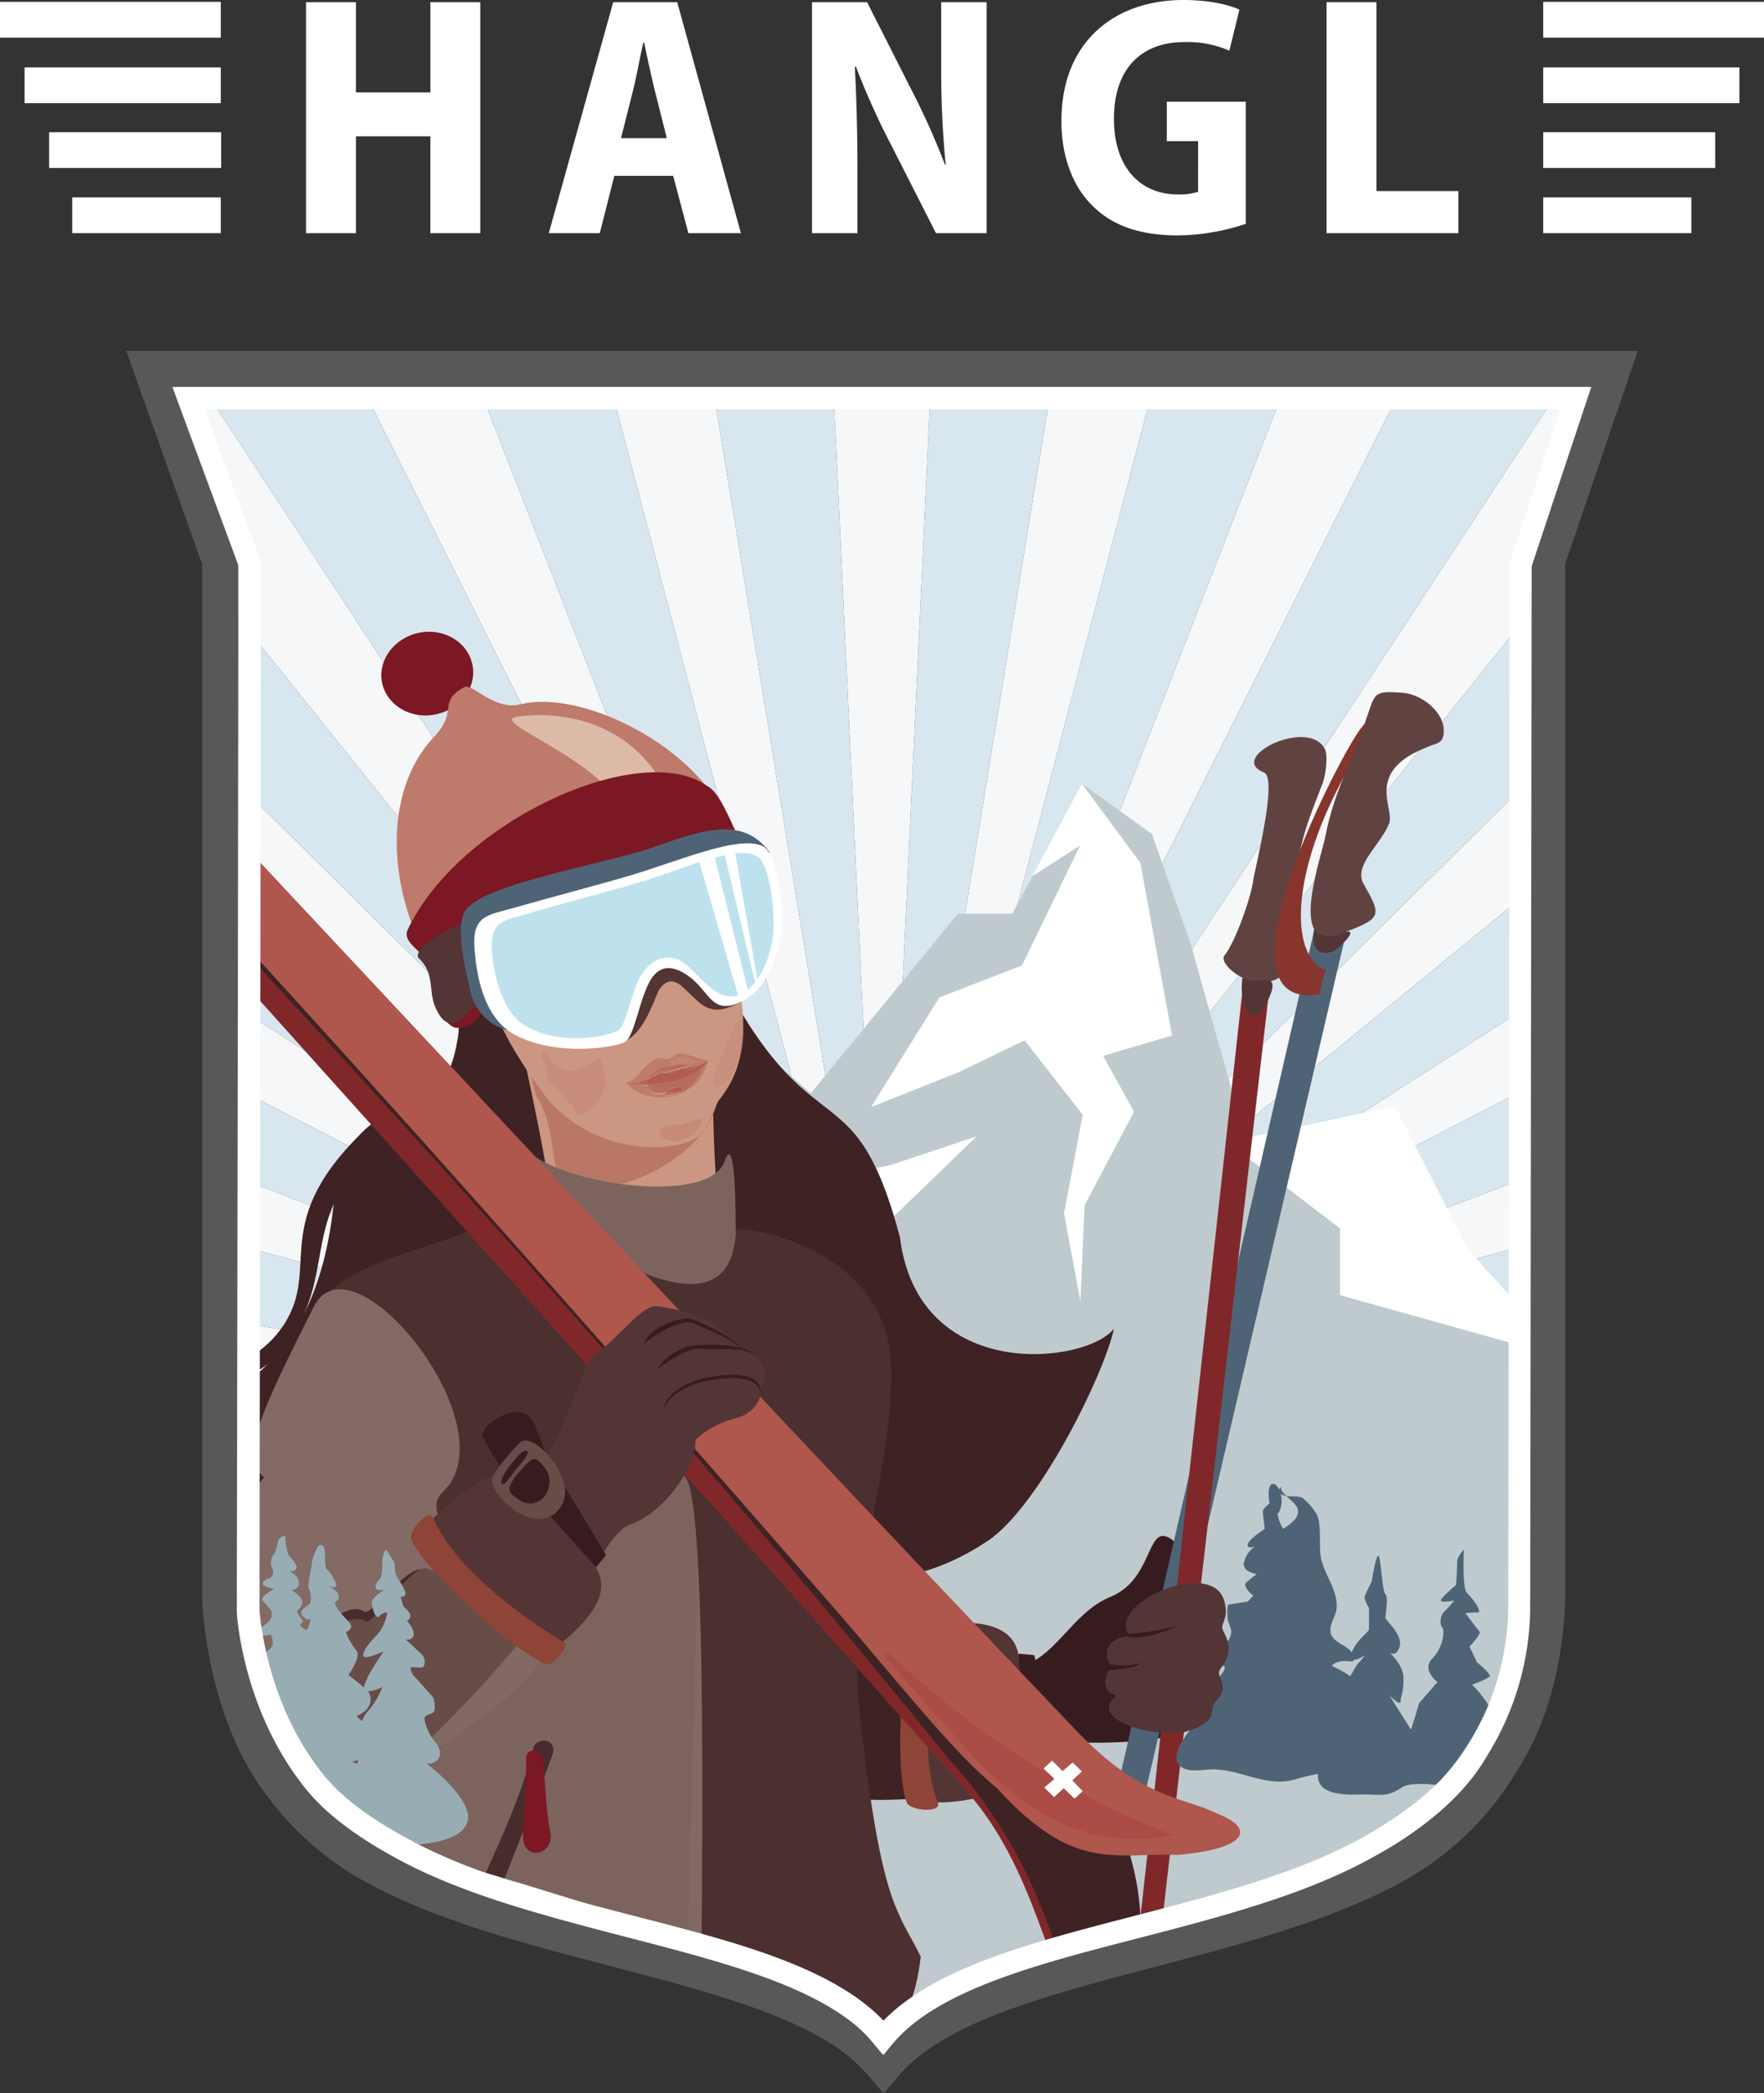 <?xml version="1.0" encoding="UTF-8"?>
<svg xmlns="http://www.w3.org/2000/svg" xmlns:xlink="http://www.w3.org/1999/xlink" id="hangl_sport_mode_RGB" width="473.8" height="562" viewBox="0 0 473.8 562">
  <rect x="0" y="0" width="473.8" height="562" fill="#333333" stroke="none"/>
  <defs>
    <clipPath id="clip-path">
      <path id="Pfad_5590" data-name="Pfad 5590" d="M40.8,99.2l18.4,51.6V428.9s.7,30.1,16.7,50.8a76.3,76.3,0,0,0,25.5,21.9c38.9,20.9,98.8,24.7,127.5,45.3a42.746,42.746,0,0,1,8.2,7.6l.1-.1.3.3c23.3-27.7,92.7-29.7,136.1-53a76.854,76.854,0,0,0,30.5-29.5c12.1-18.8,11.7-44,11.7-44V150.8l17.5-51.6H40.8Z"></path>
    </clipPath>
    <clipPath id="clip-path-61">
      <path id="Pfad_5710" data-name="Pfad 5710" d="M42,94l22,47.7L66.8,442l18.4,34.8s26.2,21,35.4,23.2,45.4,13.8,51,15.2c5.7,1.5,35.4,10.9,35.4,10.9l29.1,18.8s8.5-11.6,65.9-27.5,63.8-19.6,70.2-23.2,32.6-26.8,34.7-47.8,1.4-77.6,1.4-77.6v-219L432.5,94Z"></path>
    </clipPath>
    <clipPath id="clip-path-142">
      <rect id="Rechteck_183" data-name="Rechteck 183" width="26.1" height="26" transform="translate(182.6 266.9)"></rect>
    </clipPath>
    <clipPath id="clip-path-145">
      <rect id="Rechteck_185" data-name="Rechteck 185" width="39.7" height="17.2" transform="translate(159 278.4)"></rect>
    </clipPath>
    <clipPath id="clip-path-146">
      <rect id="Rechteck_186" data-name="Rechteck 186" width="40.1" height="16.1" transform="translate(159.1 275.8)"></rect>
    </clipPath>
    <clipPath id="clip-path-148">
      <rect id="Rechteck_188" data-name="Rechteck 188" width="34.2" height="16.7" transform="translate(164.9 277.8)"></rect>
    </clipPath>
    <clipPath id="clip-path-152">
      <rect id="Rechteck_192" data-name="Rechteck 192" width="25.4" height="10.3" transform="translate(170.7 276.7)"></rect>
    </clipPath>
    <clipPath id="clip-path-154">
      <rect id="Rechteck_194" data-name="Rechteck 194" width="39.8" height="14.3" transform="translate(159.3 278)"></rect>
    </clipPath>
    <clipPath id="clip-path-160">
      <rect id="Rechteck_200" data-name="Rechteck 200" width="22.6" height="10.1" transform="translate(169.8 284.8)"></rect>
    </clipPath>
  </defs>
  <g id="Gruppe_3394" data-name="Gruppe 3394">
    <path id="Pfad_5588" data-name="Pfad 5588" d="M423.2,106.8H50.7l16.4,44.6-.4,281.1s1.3,24,16.5,44.1c5.7,7.9,14.3,14,25,19.8,36.9,20.2,93.8,23.1,121,43a45.5,45.5,0,0,1,7.8,7.3s.3.1.3.2c22.1-26.8,88-28,129.2-50.5,13.9-7.6,24.6-16.5,30.6-26.9A73.822,73.822,0,0,0,408,431.8l.4-280.4Z" fill="none" stroke="#fff" stroke-miterlimit="10" stroke-width="6.06"></path>
  </g>
  <g id="Gruppe_3455" data-name="Gruppe 3455">
    <g id="Gruppe_3395" data-name="Gruppe 3395" clip-path="url(#clip-path)">
      <path id="Pfad_5589" data-name="Pfad 5589" d="M236.9,381.6,115.7,1121.7l85.9,9Z" fill="#d8e6ef"></path>
    </g>
    <g id="Gruppe_3396" data-name="Gruppe 3396" clip-path="url(#clip-path)">
      <path id="Pfad_5591" data-name="Pfad 5591" d="M236.9,381.6-35.5,1080.3,46.6,1107Z" fill="#d8e6ef"></path>
    </g>
    <g id="Gruppe_3397" data-name="Gruppe 3397" clip-path="url(#clip-path)">
      <path id="Pfad_5593" data-name="Pfad 5593" d="M236.9,381.6l-411.8,626.8,74.8,43.2Z" fill="#d8e6ef"></path>
    </g>
    <g id="Gruppe_3398" data-name="Gruppe 3398" clip-path="url(#clip-path)">
      <path id="Pfad_5595" data-name="Pfad 5595" d="M236.9,381.6-296.2,909.1l64.2,57.8Z" fill="#d8e6ef"></path>
    </g>
    <g id="Gruppe_3399" data-name="Gruppe 3399" clip-path="url(#clip-path)">
      <path id="Pfad_5597" data-name="Pfad 5597" d="M236.9,381.6-394.2,786.8l50.7,69.8Z" fill="#d8e6ef"></path>
    </g>
    <g id="Gruppe_3400" data-name="Gruppe 3400" clip-path="url(#clip-path)">
      <path id="Pfad_5599" data-name="Pfad 5599" d="M236.9,381.6-464.7,646.7l35.1,78.9Z" fill="#d8e6ef"></path>
    </g>
    <g id="Gruppe_3401" data-name="Gruppe 3401" clip-path="url(#clip-path)">
      <path id="Pfad_5601" data-name="Pfad 5601" d="M236.9,381.6-504.5,495l18,84.5Z" fill="#d8e6ef"></path>
    </g>
    <g id="Gruppe_3402" data-name="Gruppe 3402" clip-path="url(#clip-path)">
      <path id="Pfad_5603" data-name="Pfad 5603" d="M236.9,381.6l-748.7-43.2v86.3Z" fill="#d8e6ef"></path>
    </g>
    <g id="Gruppe_3403" data-name="Gruppe 3403" clip-path="url(#clip-path)">
      <path id="Pfad_5605" data-name="Pfad 5605" d="M236.9,381.6-486.5,183.7l-18,84.4Z" fill="#d8e6ef"></path>
    </g>
    <g id="Gruppe_3404" data-name="Gruppe 3404" clip-path="url(#clip-path)">
      <path id="Pfad_5607" data-name="Pfad 5607" d="M236.9,381.6l-666.5-344-35.1,78.9Z" fill="#d8e6ef"></path>
    </g>
    <g id="Gruppe_3405" data-name="Gruppe 3405" clip-path="url(#clip-path)">
      <path id="Pfad_5609" data-name="Pfad 5609" d="M236.9,381.6-343.5-93.5l-50.7,69.9Z" fill="#d8e6ef"></path>
    </g>
    <g id="Gruppe_3406" data-name="Gruppe 3406" clip-path="url(#clip-path)">
      <path id="Pfad_5611" data-name="Pfad 5611" d="M236.9,381.6-232-203.7-296.2-146Z" fill="#d8e6ef"></path>
    </g>
    <g id="Gruppe_3407" data-name="Gruppe 3407" clip-path="url(#clip-path)">
      <path id="Pfad_5613" data-name="Pfad 5613" d="M236.9,381.6l-337-670.1-74.8,43.2Z" fill="#d8e6ef"></path>
    </g>
    <g id="Gruppe_3408" data-name="Gruppe 3408" clip-path="url(#clip-path)">
      <path id="Pfad_5615" data-name="Pfad 5615" d="M236.9,381.6,46.6-343.9l-82.1,26.7Z" fill="#d8e6ef"></path>
    </g>
    <g id="Gruppe_3409" data-name="Gruppe 3409" clip-path="url(#clip-path)">
      <path id="Pfad_5617" data-name="Pfad 5617" d="M236.9,381.6,201.6-367.6l-85.9,9Z" fill="#d8e6ef"></path>
    </g>
    <g id="Gruppe_3410" data-name="Gruppe 3410" clip-path="url(#clip-path)">
      <path id="Pfad_5619" data-name="Pfad 5619" d="M236.9,381.6,358.1-358.6l-85.9-9Z" fill="#d8e6ef"></path>
    </g>
    <g id="Gruppe_3411" data-name="Gruppe 3411" clip-path="url(#clip-path)">
      <path id="Pfad_5621" data-name="Pfad 5621" d="M236.9,381.6,509.3-317.2l-82.1-26.7Z" fill="#d8e6ef"></path>
    </g>
    <g id="Gruppe_3412" data-name="Gruppe 3412" clip-path="url(#clip-path)">
      <path id="Pfad_5623" data-name="Pfad 5623" d="M236.9,381.6,648.7-245.3l-74.8-43.2Z" fill="#d8e6ef"></path>
    </g>
    <g id="Gruppe_3413" data-name="Gruppe 3413" clip-path="url(#clip-path)">
      <path id="Pfad_5625" data-name="Pfad 5625" d="M236.9,381.6,770-146l-64.2-57.7Z" fill="#d8e6ef"></path>
    </g>
    <g id="Gruppe_3414" data-name="Gruppe 3414" clip-path="url(#clip-path)">
      <path id="Pfad_5627" data-name="Pfad 5627" d="M236.9,381.6,868-23.6,817.3-93.5Z" fill="#d8e6ef"></path>
    </g>
    <g id="Gruppe_3415" data-name="Gruppe 3415" clip-path="url(#clip-path)">
      <path id="Pfad_5629" data-name="Pfad 5629" d="M236.9,381.6,938.5,116.5,903.4,37.6Z" fill="#d8e6ef"></path>
    </g>
    <g id="Gruppe_3416" data-name="Gruppe 3416" clip-path="url(#clip-path)">
      <path id="Pfad_5631" data-name="Pfad 5631" d="M236.9,381.6,978.3,268.1l-18-84.4Z" fill="#d8e6ef"></path>
    </g>
    <g id="Gruppe_3417" data-name="Gruppe 3417" clip-path="url(#clip-path)">
      <path id="Pfad_5633" data-name="Pfad 5633" d="M236.9,381.6l748.8,43.1V338.4Z" fill="#d8e6ef"></path>
    </g>
    <g id="Gruppe_3418" data-name="Gruppe 3418" clip-path="url(#clip-path)">
      <path id="Pfad_5635" data-name="Pfad 5635" d="M236.9,381.6,960.3,579.5l18-84.5Z" fill="#d8e6ef"></path>
    </g>
    <g id="Gruppe_3419" data-name="Gruppe 3419" clip-path="url(#clip-path)">
      <path id="Pfad_5637" data-name="Pfad 5637" d="M236.9,381.6l666.5,344,35.1-78.9Z" fill="#d8e6ef"></path>
    </g>
    <g id="Gruppe_3420" data-name="Gruppe 3420" clip-path="url(#clip-path)">
      <path id="Pfad_5639" data-name="Pfad 5639" d="M236.9,381.6l580.4,475L868,786.8Z" fill="#d8e6ef"></path>
    </g>
    <g id="Gruppe_3421" data-name="Gruppe 3421" clip-path="url(#clip-path)">
      <path id="Pfad_5641" data-name="Pfad 5641" d="M236.9,381.6,705.8,966.9,770,909.1Z" fill="#d8e6ef"></path>
    </g>
    <g id="Gruppe_3422" data-name="Gruppe 3422" clip-path="url(#clip-path)">
      <path id="Pfad_5643" data-name="Pfad 5643" d="M236.9,381.6l337,670,74.8-43.2Z" fill="#d8e6ef"></path>
    </g>
    <g id="Gruppe_3423" data-name="Gruppe 3423" clip-path="url(#clip-path)">
      <path id="Pfad_5645" data-name="Pfad 5645" d="M236.9,381.6,427.2,1107l82.1-26.7Z" fill="#d8e6ef"></path>
    </g>
    <g id="Gruppe_3424" data-name="Gruppe 3424" clip-path="url(#clip-path)">
      <path id="Pfad_5647" data-name="Pfad 5647" d="M236.9,381.6l35.3,749.1,85.9-9Z" fill="#d8e6ef"></path>
    </g>
    <g id="Gruppe_3425" data-name="Gruppe 3425" clip-path="url(#clip-path)">
      <path id="Pfad_5649" data-name="Pfad 5649" d="M236.9,381.6,46.6,1107l69.1,14.7Z" fill="#f6f7f9"></path>
    </g>
    <g id="Gruppe_3426" data-name="Gruppe 3426" clip-path="url(#clip-path)">
      <path id="Pfad_5651" data-name="Pfad 5651" d="M236.9,381.6l-337,670,64.6,28.7Z" fill="#f6f7f9"></path>
    </g>
    <g id="Gruppe_3427" data-name="Gruppe 3427" clip-path="url(#clip-path)">
      <path id="Pfad_5653" data-name="Pfad 5653" d="M236.9,381.6-232,966.9l57.1,41.5Z" fill="#f6f7f9"></path>
    </g>
    <g id="Gruppe_3428" data-name="Gruppe 3428" clip-path="url(#clip-path)">
      <path id="Pfad_5655" data-name="Pfad 5655" d="M236.9,381.6l-580.4,475,47.3,52.5Z" fill="#f6f7f9"></path>
    </g>
    <g id="Gruppe_3429" data-name="Gruppe 3429" clip-path="url(#clip-path)">
      <path id="Pfad_5657" data-name="Pfad 5657" d="M236.9,381.6l-666.5,344,35.4,61.2Z" fill="#f6f7f9"></path>
    </g>
    <g id="Gruppe_3430" data-name="Gruppe 3430" clip-path="url(#clip-path)">
      <path id="Pfad_5659" data-name="Pfad 5659" d="M236.9,381.6-486.5,579.5l21.8,67.2Z" fill="#f6f7f9"></path>
    </g>
    <g id="Gruppe_3431" data-name="Gruppe 3431" clip-path="url(#clip-path)">
      <path id="Pfad_5661" data-name="Pfad 5661" d="M236.9,381.6l-748.7,43.1,7.3,70.3Z" fill="#f6f7f9"></path>
    </g>
    <g id="Gruppe_3432" data-name="Gruppe 3432" clip-path="url(#clip-path)">
      <path id="Pfad_5663" data-name="Pfad 5663" d="M236.9,381.6-504.5,268.1l-7.3,70.3Z" fill="#f6f7f9"></path>
    </g>
    <g id="Gruppe_3433" data-name="Gruppe 3433" clip-path="url(#clip-path)">
      <path id="Pfad_5665" data-name="Pfad 5665" d="M236.9,381.6-464.7,116.5l-21.8,67.2Z" fill="#f6f7f9"></path>
    </g>
    <g id="Gruppe_3434" data-name="Gruppe 3434" clip-path="url(#clip-path)">
      <path id="Pfad_5667" data-name="Pfad 5667" d="M236.9,381.6-394.2-23.6l-35.4,61.2Z" fill="#f6f7f9"></path>
    </g>
    <g id="Gruppe_3435" data-name="Gruppe 3435" clip-path="url(#clip-path)">
      <path id="Pfad_5669" data-name="Pfad 5669" d="M236.9,381.6-296.2-146l-47.3,52.5Z" fill="#f6f7f9"></path>
    </g>
    <g id="Gruppe_3436" data-name="Gruppe 3436" clip-path="url(#clip-path)">
      <path id="Pfad_5671" data-name="Pfad 5671" d="M236.9,381.6-174.9-245.3-232-203.7Z" fill="#f6f7f9"></path>
    </g>
    <g id="Gruppe_3437" data-name="Gruppe 3437" clip-path="url(#clip-path)">
      <path id="Pfad_5673" data-name="Pfad 5673" d="M236.9,381.6-35.5-317.2l-64.6,28.7Z" fill="#f6f7f9"></path>
    </g>
    <g id="Gruppe_3438" data-name="Gruppe 3438" clip-path="url(#clip-path)">
      <path id="Pfad_5675" data-name="Pfad 5675" d="M236.9,381.6,115.7-358.6,46.6-343.9Z" fill="#f6f7f9"></path>
    </g>
    <g id="Gruppe_3439" data-name="Gruppe 3439" clip-path="url(#clip-path)">
      <path id="Pfad_5677" data-name="Pfad 5677" d="M236.9,381.6l35.3-749.2H201.6Z" fill="#f6f7f9"></path>
    </g>
    <g id="Gruppe_3440" data-name="Gruppe 3440" clip-path="url(#clip-path)">
      <path id="Pfad_5679" data-name="Pfad 5679" d="M236.9,381.6,427.2-343.9l-69.1-14.7Z" fill="#f6f7f9"></path>
    </g>
    <g id="Gruppe_3441" data-name="Gruppe 3441" clip-path="url(#clip-path)">
      <path id="Pfad_5681" data-name="Pfad 5681" d="M236.9,381.6l337-670.1-64.6-28.7Z" fill="#f6f7f9"></path>
    </g>
    <g id="Gruppe_3442" data-name="Gruppe 3442" clip-path="url(#clip-path)">
      <path id="Pfad_5683" data-name="Pfad 5683" d="M236.9,381.6,705.8-203.7l-57.1-41.6Z" fill="#f6f7f9"></path>
    </g>
    <g id="Gruppe_3443" data-name="Gruppe 3443" clip-path="url(#clip-path)">
      <path id="Pfad_5685" data-name="Pfad 5685" d="M236.9,381.6,817.3-93.5,770-146Z" fill="#f6f7f9"></path>
    </g>
    <g id="Gruppe_3444" data-name="Gruppe 3444" clip-path="url(#clip-path)">
      <path id="Pfad_5687" data-name="Pfad 5687" d="M236.9,381.6l666.5-344L868-23.6Z" fill="#f6f7f9"></path>
    </g>
    <g id="Gruppe_3445" data-name="Gruppe 3445" clip-path="url(#clip-path)">
      <path id="Pfad_5689" data-name="Pfad 5689" d="M236.9,381.6,960.3,183.7l-21.8-67.2Z" fill="#f6f7f9"></path>
    </g>
    <g id="Gruppe_3446" data-name="Gruppe 3446" clip-path="url(#clip-path)">
      <path id="Pfad_5691" data-name="Pfad 5691" d="M236.9,381.6l748.8-43.2-7.4-70.3Z" fill="#f6f7f9"></path>
    </g>
    <g id="Gruppe_3447" data-name="Gruppe 3447" clip-path="url(#clip-path)">
      <path id="Pfad_5693" data-name="Pfad 5693" d="M236.9,381.6,978.3,495l7.4-70.3Z" fill="#f6f7f9"></path>
    </g>
    <g id="Gruppe_3448" data-name="Gruppe 3448" clip-path="url(#clip-path)">
      <path id="Pfad_5695" data-name="Pfad 5695" d="M236.9,381.6,938.5,646.7l21.8-67.2Z" fill="#f6f7f9"></path>
    </g>
    <g id="Gruppe_3449" data-name="Gruppe 3449" clip-path="url(#clip-path)">
      <path id="Pfad_5697" data-name="Pfad 5697" d="M236.9,381.6,868,786.8l35.4-61.2Z" fill="#f6f7f9"></path>
    </g>
    <g id="Gruppe_3450" data-name="Gruppe 3450" clip-path="url(#clip-path)">
      <path id="Pfad_5699" data-name="Pfad 5699" d="M236.9,381.6,770,909.1l47.3-52.5Z" fill="#f6f7f9"></path>
    </g>
    <g id="Gruppe_3451" data-name="Gruppe 3451" clip-path="url(#clip-path)">
      <path id="Pfad_5701" data-name="Pfad 5701" d="M236.9,381.6l411.8,626.8,57.1-41.5Z" fill="#f6f7f9"></path>
    </g>
    <g id="Gruppe_3452" data-name="Gruppe 3452" clip-path="url(#clip-path)">
      <path id="Pfad_5703" data-name="Pfad 5703" d="M236.9,381.6l272.4,698.7,64.6-28.7Z" fill="#f6f7f9"></path>
    </g>
    <g id="Gruppe_3453" data-name="Gruppe 3453" clip-path="url(#clip-path)">
      <path id="Pfad_5705" data-name="Pfad 5705" d="M236.9,381.6l121.2,740.1,69.1-14.7Z" fill="#f6f7f9"></path>
    </g>
    <g id="Gruppe_3454" data-name="Gruppe 3454" clip-path="url(#clip-path)">
      <path id="Pfad_5707" data-name="Pfad 5707" d="M236.9,381.6l-35.3,749.1h70.6Z" fill="#f6f7f9"></path>
    </g>
  </g>
  <g id="Gruppe_3537" data-name="Gruppe 3537">
    <g id="Gruppe_3456" data-name="Gruppe 3456" clip-path="url(#clip-path-61)">
      <path id="Pfad_5709" data-name="Pfad 5709" d="M-48.2,388.4c8.6-25.7,30.8-79.9,56-55.4,10,9.7,42.4,46.6,80.5,40.8,45.8-22.1,87.1-37.2,97.9-33,21-3.8,107.9,14,120.1,5.3,6.3-4.5,4.8,37.7,16.1,36.8,4.7,32-1.2,39.9,0,61,.3,5.9-43.2,72.9-49.1,77.6-10.1,8-55.4-6.9-85.1,9.7-10.8,6.1-16.8,10.6-29,16.7-10.3,5.2-21.5,12.7-33.6,12.8-3.7,0-22,7.6-43.7,7.6-12.6,0-32.3-2.7-43.9-5.9C7.2,553.9,8.1,559.6-26.2,543c-9.4-4.5-22.6-15.2-28.7-23.5-8.3-11.3-25.8-29.1-26.4-42.1-.4-9.3-6.8-22.8-2.7-38.3,1.9-7.2-.9-5.4,4.4-19.8,10.7-29,20.8-30.8,29.8-40.4Z" fill="#684c48"></path>
    </g>
    <g id="Gruppe_3457" data-name="Gruppe 3457" clip-path="url(#clip-path-61)">
      <path id="Pfad_5711" data-name="Pfad 5711" d="M115,374.8l6.9,17.8h6.6l-10.2-19.5Zm7.3-3.7,8.3,21.6h7.9L126.3,369ZM271.9,245.3H257.3l-39.5,48.2-18.7-16.1-10.7,14.2,5.1,13.1L187.4,293l-4.8,6.3,5.8,14.9-6.9-13.3-4.6,6.2,6.5,16.7-7.8-14.9-4.5,6,7.1,18.5-8.6-16.5-4.4,5.8,7.8,20.2-9.4-18.1-4.2,5.6,8.5,22-10.3-19.7-4.1,5.4,9.2,23.8-11.1-21.3-3.9,5.2,9.9,25.6-11.9-22.9-3.8,5,10.6,27.4-12.8-24.5-3.7,4.9,11.3,29.2-13.6-26.1-1.3,1.7-2.8,1.4,99,212,239.3-63.2-27.5-148L388.6,339l-18.9-40.1-35.2,6.8-14.7-52.3-10.4-29.5-18.7-13.4Z" fill="#bfcace"></path>
    </g>
    <g id="Gruppe_3458" data-name="Gruppe 3458" clip-path="url(#clip-path-61)">
      <path id="Pfad_5713" data-name="Pfad 5713" d="M191.7,258.5l4.1,14.5-10.3,24.2L170,309.4l12.2-22.2,10-13.6Zm47.2,54.4-39.5,7.2-18.9,29.4,24.5-20,21.7,10,35.6-34.4Zm51.7-102.5-13.3,24.8,12.8-8.2-15.6,32.2-22.2,8.6L234,297.2l23.4-9.3,17.8-8.6,15.6,20-5,26.5,4.4,23.6,1.1-25.8,13.3-25.1-8.3-15,18.5-5.5-8.5-46.3ZM374.7,297l19.6,38.5L421,364.8l-61.1-17.1V329.8l-30.3-23.2Z" fill="#fff"></path>
    </g>
    <g id="Gruppe_3459" data-name="Gruppe 3459" clip-path="url(#clip-path-61)">
      <path id="Pfad_5715" data-name="Pfad 5715" d="M4.9,204.1c-3.5,6.8-1.9,17.6,4.6,22.5,9,6.8,15,6.5,21.8,13.7,4.2,4.5,25.2,4.3,13.6-7.4-.7-.7-34.6-38.9-34.7-39.3.4.8-3.5,7.1-5.3,10.5" fill="#4c2f2f"></path>
    </g>
    <g id="Gruppe_3460" data-name="Gruppe 3460" clip-path="url(#clip-path-61)">
      <path id="Pfad_5717" data-name="Pfad 5717" d="M109.7,170.8c6.2-2.8,13.5-.5,16.3,5.1s.1,12.3-6.2,15c-6.2,2.8-13.5.5-16.3-5.1-2.8-5.5,0-12.2,6.2-15" fill="#7c1724"></path>
    </g>
    <g id="Gruppe_3461" data-name="Gruppe 3461" clip-path="url(#clip-path-61)">
      <path id="Pfad_5719" data-name="Pfad 5719" d="M189.4,253.3c27.9,59.6,39.3,30.2,52.3,78.8,4.9,39.6,50.3,34.1,57.5,24.6-2.5,11.9-20,47.7-33.9,57-25.2,16.8-58.9,17.6-115.3-26.4-28.9-22.9,49.4-127.2,39.4-134" fill="#3e2224"></path>
    </g>
    <g id="Gruppe_3462" data-name="Gruppe 3462" clip-path="url(#clip-path-61)">
      <path id="Pfad_5721" data-name="Pfad 5721" d="M117.3,261.6c-13.9-22-14.5-49.3-.7-63.8,6.7-7,.7-9.3,8.1-13.3,2.1-1.2,8.1,6.4,15.1,4.6,18.2-4.6,55,15,57.7,39.3-25.8,12.4-54.6,20.9-80.2,33.2" fill="#be7a6a"></path>
    </g>
    <g id="Gruppe_3463" data-name="Gruppe 3463" clip-path="url(#clip-path-61)">
      <path id="Pfad_5723" data-name="Pfad 5723" d="M168.8,219.6c1.8,4.3,11.1-5.4,10.1-7.3-7-14.7-22.3-21.9-39.3-20-10.6,1.1,22.6,10.9,29.2,27.3" fill="#ddb9a8"></path>
    </g>
    <g id="Gruppe_3464" data-name="Gruppe 3464" clip-path="url(#clip-path-61)">
      <path id="Pfad_5725" data-name="Pfad 5725" d="M144.6,334.7c-4.4-9.3-9.6-32.4-12.1-60.4l59.4,3.3c-1.1,15.6.1,47.9,2.9,60.4-8.9.7-17-.5-25.1-1.6-8.1-1.2-16.2-2.3-25.1-1.7" fill="#cb9782"></path>
    </g>
    <g id="Gruppe_3465" data-name="Gruppe 3465" clip-path="url(#clip-path-61)">
      <path id="Pfad_5727" data-name="Pfad 5727" d="M144,294.1c7.2,11.5,1.4,22.7,11.3,24.6,12.2,2.3,30.6-7.6,35.8-18.5,2.9-6.2.7-6.3,1.4-7.9,2.8-6,4.9-9.7,3.7-19.4-2-11.4-4-22.7-6-34.1-32.7,3.8-63.1-3.5-46.2,55.3" fill="#b76"></path>
    </g>
    <g id="Gruppe_3466" data-name="Gruppe 3466" clip-path="url(#clip-path-61)">
      <path id="Pfad_5729" data-name="Pfad 5729" d="M110.2,324.9c-3.7,1.1-9.9,4.7-13.7,5.8,5.7,13-8.5,53.5-2.1,72.8,7.5,7.6,8.2-.2,12.2-8.4-4.2-29.3-1.2-48,3.6-70.2" fill="#914d3b"></path>
    </g>
    <g id="Gruppe_3467" data-name="Gruppe 3467" clip-path="url(#clip-path-61)">
      <path id="Pfad_5731" data-name="Pfad 5731" d="M156.6,441.7c-29,9.9-51.5,6.9-58.8-24.8a73.661,73.661,0,0,1-2.6-30.6c5.7,2.3,7.6-2.5,13.5-5.6.1,24.4,24.1,40.2,46,43.9,21.8-4.1,39.2-21.8,45.1-40.3,5.5-1,7,6.3,12.5,5.3,1.4,12.2,11.5,6.8,17.1,1.1-1,8.7-2.1,17.5-3.1,26.2-12.6,28.1-39.5,29.3-69.7,24.8" fill="#6b4f4b"></path>
    </g>
    <g id="Gruppe_3468" data-name="Gruppe 3468" clip-path="url(#clip-path-61)">
      <path id="Pfad_5733" data-name="Pfad 5733" d="M75,357.4c-9.4,12.3-26.7,11.4-30.4,30.6-2.9,14.9,2.6,26.7,14.9,35.2,33.1,23,63.9-15,61.9-14.8-7.7,9.5-18.1,13.3-27.1,15.9-27.4,8-50.3-11.7-41.2-38.3,6.9-17.6,18.1-15.4,24.7-25.9,13.4-20.9,1.7-33.5,25.5-54,10.7-9.3,15.6-4.1,20.3-12.7,3.1-5.7,10.4-25.9,12.5-36.5.8-4.1-.6-2.7-3.3-3.3.3.2-7.6,11.1-9.9,25.4-3.5,21.8-16.7,16.1-26.4,25.8-25,25-9.2,36.5-21.5,52.6" fill="#3e2224"></path>
    </g>
    <g id="Gruppe_3469" data-name="Gruppe 3469" clip-path="url(#clip-path-61)">
      <path id="Pfad_5735" data-name="Pfad 5735" d="M135.8,258.6c-13.3-2.9-13.6-1.9-12.7,13.3,2.1,37.3-29,12.6-33.5,51.7-6.2,54.4-38.2,44.7-37.8,71.2.6,38.5,86.1,70.7,99.3-27.7,2.6-38.8-14.4-95.5-15.3-108.5" fill="#3e2224"></path>
    </g>
    <g id="Gruppe_3470" data-name="Gruppe 3470" clip-path="url(#clip-path-61)">
      <path id="Pfad_5737" data-name="Pfad 5737" d="M123.1,275.9c-2.3.7-6.8-4.8-6.6-12.5.2-7.3-9-9.5-7-13.8,14-29.5,62.8-51.2,80.4-38.6,4.4,2,8,14.9,12.2,20.8-79.2,15.7-65.5,43.8-79,44.1" fill="#7c1724"></path>
    </g>
    <g id="Gruppe_3471" data-name="Gruppe 3471" clip-path="url(#clip-path-61)">
      <path id="Pfad_5739" data-name="Pfad 5739" d="M112.3,257.1c-1-2.8,7.1-7.3,14.1-10.1,4,7,6.1,16.4,3,23-2.2-.3-3.3,1.6-5.1,3.3-3,2.6-5.2,1.4-6.8-1.7-2.9-5-.2-10-5.2-14.5" fill="#533535"></path>
    </g>
    <g id="Gruppe_3472" data-name="Gruppe 3472" clip-path="url(#clip-path-61)">
      <path id="Pfad_5741" data-name="Pfad 5741" d="M146.2,293.9c7.8,10.4,22.9,16.3,36.5,13.3,7.8-2.1,6.8-5.2,10.3-11.7,5.6-6.8,7.6-14.9,6.2-26.8l-6-33.3c-40.9,5.6-87.2,4.7-47,58.5" fill="#cb9782"></path>
    </g>
    <g id="Gruppe_3473" data-name="Gruppe 3473" clip-path="url(#clip-path-61)">
      <path id="Pfad_5743" data-name="Pfad 5743" d="M206.7,228.8c-8.8-12.1-23.6-3.2-36.5.3-19.3,5.1-41.9,9.5-45.4,15.7-2.4,4.2,0,14.9,1.6,21.5a13.885,13.885,0,0,0,14,10.8c22.4-16.4,43.7-31.8,66.3-48.3" fill="#4e6476"></path>
    </g>
    <g id="Gruppe_3474" data-name="Gruppe 3474" clip-path="url(#clip-path-61)">
      <path id="Pfad_5745" data-name="Pfad 5745" d="M199.3,268.8c-4.3,2.4-8,3.6-11.9,0-1.5-1.4-3-2.9-4.6-4.3-2.3-1.8-4.1-1.1-5.7,1.1-1.7,3.2-4.5,13.6-11.2,14.5-2.3-4.7-4.5-9.4-6.8-14.1,9.1-6,18.1-12,27.3-18,3.6,7.3,9.2,13.6,12.9,20.8" fill="#533535"></path>
    </g>
    <g id="Gruppe_3475" data-name="Gruppe 3475" clip-path="url(#clip-path-61)">
      <path id="Pfad_5747" data-name="Pfad 5747" d="M138.9,243.5c7.9-2.3,19.2-5.2,30.2-8.4,13.2-3.9,29-10.9,35.6-8,4.8,2.1,5.7,18.7,5.2,23-.7,6.9-4.1,15.6-10.7,18.8-7.9,3.8-8.5-2.4-13.8-6.5-6.2-4.7-9.4-1.9-11.1,1.5-2.6,5-3.9,13.8-6.2,15.7-2,1.5-18.6,4.4-30-1.9-7.6-4.1-10-14.4-10.6-22.5-.9-9.6,3.3-9.4,11.4-11.7" fill="#fff"></path>
    </g>
    <g id="Gruppe_3476" data-name="Gruppe 3476" clip-path="url(#clip-path-61)">
      <path id="Pfad_5749" data-name="Pfad 5749" d="M141,245.5c6.9-2.1,18.7-5.1,30-8.4,12.5-3.6,27.3-10.8,32.6-7,3.5,2.4,4.6,16.6,4.1,20.5-.6,5.9-3.5,13.4-8,16-6.5,3.7-11.1-4.3-15.8-7.9-5.6-4.3-10.6.8-12.1,3.8-2.4,4.5-3.5,12.5-5.7,14.1-1.9,1.4-15.6,4.7-25.5-1.5-6.1-3.9-8.7-15.5-8.5-22.2.3-5.7,4.1-6,8.9-7.4" fill="#bde2ee"></path>
    </g>
    <g id="Gruppe_3477" data-name="Gruppe 3477" clip-path="url(#clip-path-61)">
      <path id="Pfad_5751" data-name="Pfad 5751" d="M187.6,230.7c1.4-.4,2.8-.8,4.2-1.3,3.1,12.6,5.4,21.5,9.2,36.9-.8.5-1.7.9-2.6,1.4-3.6-12.3-7.2-24.7-10.8-37" fill="#fff"></path>
    </g>
    <g id="Gruppe_3478" data-name="Gruppe 3478" clip-path="url(#clip-path-61)">
      <path id="Pfad_5753" data-name="Pfad 5753" d="M194.5,228.9a25.349,25.349,0,0,1,2.9-.4c2,11.7,4.1,23.5,6.2,35.2-.2.3-.4.5-.6.8-2.9-12-5.7-23.8-8.5-35.6" fill="#fff"></path>
    </g>
    <g id="Gruppe_3479" data-name="Gruppe 3479" clip-path="url(#clip-path-61)">
      <path id="Pfad_5755" data-name="Pfad 5755" d="M200.4,652.7c-3.7-11.1-7.5-23.2-11.1-35.2-11.5-37.8-21.3-74.5-21.1-74.9,2.8-12.1,46.3-56.8,57.1-59.4" fill="#883930"></path>
    </g>
    <g id="Gruppe_3480" data-name="Gruppe 3480" clip-path="url(#clip-path-61)">
      <path id="Pfad_5757" data-name="Pfad 5757" d="M225.3,483.2c20.6,34.6,62.5,229.2,30.7,240.9" fill="#883930"></path>
    </g>
    <g id="Gruppe_3481" data-name="Gruppe 3481" clip-path="url(#clip-path-61)">
      <path id="Pfad_5759" data-name="Pfad 5759" d="M183,740.7c8.6-6.2,5.1-127.6,13.2-160.4,3.4-13.8,6.7-3.5,1.6-17.6-47.6-130.8-55.7-78.8-81-61.2" fill="#883930"></path>
    </g>
    <g id="Gruppe_3482" data-name="Gruppe 3482" clip-path="url(#clip-path-61)">
      <path id="Pfad_5761" data-name="Pfad 5761" d="M116.7,501.5c-11.3,34-27.5,46.6-18.4,94,3.8,19.7,32.1,84.3,20.8,121.9" fill="#883930"></path>
    </g>
    <g id="Gruppe_3483" data-name="Gruppe 3483" clip-path="url(#clip-path-61)">
      <path id="Pfad_5763" data-name="Pfad 5763" d="M130.5,688.4c2.2-2.5,1.8-31.8-4.9-60-16-68,8.9-71.6-15.4-87.2" fill="#914939"></path>
    </g>
    <g id="Gruppe_3484" data-name="Gruppe 3484" clip-path="url(#clip-path-61)">
      <path id="Pfad_5765" data-name="Pfad 5765" d="M110.2,541.2c-16.1,42.7.3,66.3,13.8,113.5" fill="#914939"></path>
    </g>
    <g id="Gruppe_3485" data-name="Gruppe 3485" clip-path="url(#clip-path-61)">
      <path id="Pfad_5767" data-name="Pfad 5767" d="M308.4,432.3c2.5-3.6,13.3-15.8,5.3-19.6-5.7-2.7-4.2,11.4-15.4,16-10.8,4.4-15,17.4-25.7,19-3.1.4-8.4,16.4-6.2,18.1,1.1.8,36.3,4.7,51.8-.8,20.3-7.2-5.1-31.1-5.3-31.2-.4-.2-4.5-1.4-4.5-1.5" fill="#371c1f"></path>
    </g>
    <g id="Gruppe_3486" data-name="Gruppe 3486" clip-path="url(#clip-path-61)">
      <path id="Pfad_5769" data-name="Pfad 5769" d="M225.6,442.9c.4-.5,23.3,1.4,26.1,1.4,2.5-.1,22.4,2.8,22.6,3,2.8,2.1.9,10.7,6,16.3,15,16.3-54.6,26.8-70.1,13.8-15-12.7,16.4-32,16-34-.3-.2-.4-.4-.6-.5" fill="#3e2224"></path>
    </g>
    <g id="Gruppe_3487" data-name="Gruppe 3487" clip-path="url(#clip-path-61)">
      <path id="Pfad_5771" data-name="Pfad 5771" d="M245.7,482.8c-2.9-15.6-2.6-31.1,2.4-46.5,12.1-1.4,22.7-1.3,25.2,6.8,2.4,8.2,4.1,31.3,3.3,31.6,4.6,3.6-14.8,9.5-24.8,9.2-2.8,0-5-.3-6.1-1.1" fill="#533535"></path>
    </g>
    <g id="Gruppe_3488" data-name="Gruppe 3488" clip-path="url(#clip-path-61)">
      <path id="Pfad_5773" data-name="Pfad 5773" d="M243.6,484c.7,2.1,9.4,2.9,8.3,0-6.8-17.1,1.2-46.8,1.5-48.7.3-1.1-6.9-2.4-7.8-.1-4.1,11.5-5.1,41.9-2,48.8" fill="#8e4436"></path>
    </g>
    <g id="Gruppe_3489" data-name="Gruppe 3489" clip-path="url(#clip-path-61)">
      <path id="Pfad_5775" data-name="Pfad 5775" d="M277.8,444.4c-1.4-.2-2.8-.3-4.2-.4l1.5,30.6c.3,5.4,0,3.6,4.4,3.2.8-.1,1.7-.2,2.4-.3,5.1-.4,3.8-.3,2.4-5.7-2.2-9.1-4.3-18.3-6.5-27.4" fill="#371c1f"></path>
    </g>
    <g id="Gruppe_3490" data-name="Gruppe 3490" clip-path="url(#clip-path-61)">
      <path id="Pfad_5777" data-name="Pfad 5777" d="M139.3,336.6c-75.6,3.7-53.3,55.6-41,88.7,20,53.3,12.2,81-4,111.2-8.5,15.8,51.1,41.4,96.1,36.3,30.8-3.5,68.1-24.1,49.8-61.6-12.7-26.2-12.6-44.2-14.7-68.3-2.6-29.2-23.9-80.4-27.9-112.7,0,0,.2-27.6-3-18.4-3.8,11.1-38.4,7-50.8-1.2-3.5-2.4,1.6,28.1-4.5,26" fill="#7d635e"></path>
    </g>
    <g id="Gruppe_3491" data-name="Gruppe 3491" clip-path="url(#clip-path-61)">
      <path id="Pfad_5779" data-name="Pfad 5779" d="M186,551.7c6.3,14.2,25,17.6,18.9-18.6-7-41.9-4.2-106.3-9.1-145.2-.8-6.1-11-15.8-9.1,3,2.7,25.5-4.7,151.7-.7,160.8" fill="#826963"></path>
    </g>
    <g id="Gruppe_3492" data-name="Gruppe 3492" clip-path="url(#clip-path-61)">
      <path id="Pfad_5781" data-name="Pfad 5781" d="M197.7,330.2c-.1-1.4,40.2,3.6,41.6,35.9,1.3,26.7-12.4,58.2-8.4,93.7,5.8,52.6,10.4,53.2,16.4,65.5-4.7,45.7-59.5,52.8-59.1,17.6.8-64.2,1.3-152.3-5.4-146.4.5-1-67.6,38.2-76.6,22.4-11.5-20.2-32.3-38.7-20.6-67.6,6.7-16.5,51.4-17.3,50.8-30.5,0-3.1,59.7,48.1,61.3,9.4" fill="#4c2f2f"></path>
    </g>
    <g id="Gruppe_3493" data-name="Gruppe 3493" clip-path="url(#clip-path-61)">
      <path id="Pfad_5783" data-name="Pfad 5783" d="M143.3,469.2c-5.7,23-20.2,44.9-24.6,64.5-.9,4,2.5,4.5,3.7,2.3,3.8-7.5,25.2-62,26.1-65.3,1-4.1-4.5-4.3-5.2-1.5" fill="#482b2c"></path>
    </g>
    <g id="Gruppe_3494" data-name="Gruppe 3494" clip-path="url(#clip-path-61)">
      <path id="Pfad_5785" data-name="Pfad 5785" d="M141.3,472c.1,7.9-.4,13.1-.8,20.5-.4,7.6,8.6,5.7,7.3-.7-1.2-5.7-1.3-13.6-2-19.5-.4-3.4-4.5-2.9-4.5-.3" fill="#7c1724"></path>
    </g>
    <g id="Gruppe_3495" data-name="Gruppe 3495" clip-path="url(#clip-path-61)">
      <path id="Pfad_5787" data-name="Pfad 5787" d="M265.4,661.7Q316.85,441.95,368.2,222c-2.8-.7-5.7-1.3-8.4-1.9q-50.7,220.35-101,440.5" fill="#4e6476"></path>
    </g>
    <g id="Gruppe_3496" data-name="Gruppe 3496" clip-path="url(#clip-path-61)">
      <path id="Pfad_5789" data-name="Pfad 5789" d="M288.5,676.5l45.9-416.7c2.1,2.3,4.3,4.6,6.4,6.9C325,403.8,309.4,539.9,293.7,677" fill="#802829"></path>
    </g>
    <g id="Gruppe_3497" data-name="Gruppe 3497" clip-path="url(#clip-path-61)">
      <path id="Pfad_5791" data-name="Pfad 5791" d="M355.8,201c-4.5-8.4-26.4,2.4-16.3,6.4,3.8,1.5-2.4,25.6-2.9,29-.5,4.2-4.7,16.4-7.7,20.1-1.7,2.1,5.1,7.8,10.5,7.3,12.3-1.1,6.2-17.8,8.3-28.3,2.4-12.1,3.1-13.7,7.4-24.8.8-1.7,1.8-7.6.7-9.7" fill="#604341"></path>
    </g>
    <g id="Gruppe_3498" data-name="Gruppe 3498" clip-path="url(#clip-path-61)">
      <path id="Pfad_5793" data-name="Pfad 5793" d="M365.1,196.1c-7.7,11.2-37.9,71.8-13.2,71.1,3.8-.1,1.9.3,3.8-5.6,1-3.3.2.8-3.5-4.3-5.5-7.6-4.5-31.1,18.2-64.1,5.7-8.3,1.6-3.9.5-3.2-1.9,1.2-4.8,4.7-5.8,6.1" fill="#88352e"></path>
    </g>
    <g id="Gruppe_3499" data-name="Gruppe 3499" clip-path="url(#clip-path-61)">
      <path id="Pfad_5795" data-name="Pfad 5795" d="M333.7,262.5c-1.1,8.1,3.1,14.8,6.9,6,1.2-2.7,2.6-6.2-1.9-5.3-3.5.7-5-.8-5-.7" fill="#533535"></path>
    </g>
    <g id="Gruppe_3500" data-name="Gruppe 3500" clip-path="url(#clip-path-61)">
      <path id="Pfad_5797" data-name="Pfad 5797" d="M84.3,350.8c-14.7,29.1-20,40.7-13.3,45.9,0,0-11.1,10.4-5.8,17.1,2.3,2.9-6.1,5.7-5.5,13.5.9,12.7-12.5,16.6-11.6,30.1.5,6.9,7.3,17.3,9.9,25.2,3,9.1,14.4,8.9,23.3,6.7,3.8-.9,21.4-17.4,15.8-25.5-7.2-10.4,15.1-34.7,20.9-43,6.3-8.9-4.9-14.7,1-20.3,18.2-17.4-24.4-70.2-34.7-49.7" fill="#836a65"></path>
    </g>
    <g id="Gruppe_3501" data-name="Gruppe 3501" clip-path="url(#clip-path-61)">
      <path id="Pfad_5799" data-name="Pfad 5799" d="M-71.7,108.4c-1.7,3.5-9.2-9.8-6.7-5.7,111.5,126,226.1,251.8,337.7,377.8,15.2,17.1,19.8,38.1,25,49,6,13.8,19.8,12.2,22-7.4.2-21-7.3-28.3-11.1-42.4Q118.95,288.3-57.4,96.6c-11.9-6.9-16,7.2-14.3,11.8" fill="#802829"></path>
    </g>
    <g id="Gruppe_3502" data-name="Gruppe 3502" clip-path="url(#clip-path-61)">
      <path id="Pfad_5801" data-name="Pfad 5801" d="M-71.8,99.1c-1.7,3.5-2.4,5.1.1,9.3C41.1,229.1,145.1,336.9,254.5,471.8c33.9,37.7,26.9,67.2,41.5,66.8,4.1-.1,8.7-5,10.4-19.5.2-21-7.9-31.8-11.6-46C177.2,345.4,68.4,233.3-49.2,105.6-61.1,98.6-70,95-71.8,99.1" fill="#3e2224"></path>
    </g>
    <g id="Gruppe_3503" data-name="Gruppe 3503" clip-path="url(#clip-path-61)">
      <path id="Pfad_5803" data-name="Pfad 5803" d="M326.9,486.9c11,4.3,7.3,9.6-10.6,11.1-17-.6-27.9,4.8-48.5-17.9-11.9-9.6-28.3-30.6-42.4-46.8C126.4,319.8,29.2,209.8-78.4,102.8c-9.5-13.2,4.1-22.8,20.8-6.2C59.9,219.5,172.8,342.9,290.3,465.9c17.2,17.4,27.6,16.5,36.6,21" fill="#af564d"></path>
    </g>
    <g id="Gruppe_3504" data-name="Gruppe 3504" clip-path="url(#clip-path-61)">
      <path id="Pfad_5805" data-name="Pfad 5805" d="M26.7,168c.3.2-21.4,9.7-9.8,23.6,8.2,9.8,32.2,40.8,43.6,31.3,4.9-4.1,7.2-8.4,3-13.7-5.5-6.8-9.5-4.4-14.3-12.4-4.1-6.8,3-4.5-10.6-17.7-5.1-4.9-5-7.4-11.9-11.1" fill="#533535"></path>
    </g>
    <g id="Gruppe_3505" data-name="Gruppe 3505" clip-path="url(#clip-path-61)">
      <path id="Pfad_5807" data-name="Pfad 5807" d="M16,226.3c-5.7-.3-5.6,2.4-5.6,10.4.1,7.4,3.1,11.5,10.3,10.5,14.9-2.2,7.1,1.5,8.9,7.3,1.3,4,9.8,11.3,15.9,9.3,6.8-2.4,2.3-11-3-14.5-7.5-5.1,3.5-9.2-6.6-12.8-7-2.4-1.9,4-9.2.1-3.8-2.1-.1-9.9-10.7-10.3" fill="#533535"></path>
    </g>
    <g id="Gruppe_3506" data-name="Gruppe 3506" clip-path="url(#clip-path-61)">
      <path id="Pfad_5809" data-name="Pfad 5809" d="M128.1,415.5c-.8-3.7,7-8.1,10.3-12,13.8-16.3,17.7-37.2,21.3-39.7,6.5-4.5,12.7-13.7,16.9-13.1,21.4,3.2,25,11.3,5.8,25.5-2.1,1.6-1.1,4.6-.7,7,11.6-2.2,1.7,21-12.6,26.2-7.6,2.7-15.5,28.6-22.5,22.3-8.8-7.9-12.4,9.6-18.5-16.2" fill="#533535"></path>
    </g>
    <g id="Gruppe_3507" data-name="Gruppe 3507" clip-path="url(#clip-path-61)">
      <path id="Pfad_5811" data-name="Pfad 5811" d="M186.3,354.3c1.3.6,17.1,6.8,13.4,11.9-3.7,5.2-.3,6.2-9.5,4.4-3.7-.7-7.7-.3-11-2.3-1.7-1-3.5-3-5.2-4.6-4.9-4.9,8.5-11.1,12.3-9.4" fill="#371c1f"></path>
    </g>
    <g id="Gruppe_3508" data-name="Gruppe 3508" clip-path="url(#clip-path-61)">
      <path id="Pfad_5813" data-name="Pfad 5813" d="M169.1,364.4c.8-1.8,13.1-11.6,17.6-8.9,1.2.8,16.7,5.7,13.1,10.8-3.7,5.2.1,7.3-9,5.6-3.7-.7-7.7-.3-11-2.3-1.3-.8-10.8-4.9-10.7-5.2" fill="#533535"></path>
    </g>
    <g id="Gruppe_3509" data-name="Gruppe 3509" clip-path="url(#clip-path-61)">
      <path id="Pfad_5815" data-name="Pfad 5815" d="M80.1,441.6c4.9-2.7,12.9-12.2,17.8-8.9,1.9,1.3,11.9-13.5,16.2-11.1,3.9,2.2,8.9-5.8,12-9,1-1,11.4-13.9,7.5-4.6-4.1,9.9,23.8,19.8,22.9,20.6-27.5,21-42.5,43.6-67.8,56.9-6,3.2-9.8,1.7-13.3,1-10.3-2.1-7.6-38.1,4.7-44.9" fill="#482b2c"></path>
    </g>
    <g id="Gruppe_3510" data-name="Gruppe 3510" clip-path="url(#clip-path-61)">
      <path id="Pfad_5817" data-name="Pfad 5817" d="M186.2,361.2c6-.3,17.3-.8,18.1,5.6.3,2.6-3.7,6.2-7.4,6.6-4.1.3-13.9,1.1-17.7-.6-8.1-3.5,2.1-11.2,7-11.6" fill="#371c1f"></path>
    </g>
    <g id="Gruppe_3511" data-name="Gruppe 3511" clip-path="url(#clip-path-61)">
      <path id="Pfad_5819" data-name="Pfad 5819" d="M172.3,372.7c.4-3,11.6-11.3,16-10.6,5.7.9,15.2-2.5,17.3,6.6.6,2.6-5.5,8.5-9.2,9-3.2.4-24.2-3.5-24.1-5" fill="#533535"></path>
    </g>
    <g id="Gruppe_3512" data-name="Gruppe 3512" clip-path="url(#clip-path-61)">
      <path id="Pfad_5821" data-name="Pfad 5821" d="M185,388.5c-.9-1.7,10.9-8.1,13.6-8.9,7.2-2.3,10.5-13.4-8.5-9.8-4.2.8-12.5,4.1-11.5,9.4,1.2,6.9,5.9,8.5,6.4,9.3" fill="#371c1f"></path>
    </g>
    <g id="Gruppe_3513" data-name="Gruppe 3513" clip-path="url(#clip-path-61)">
      <path id="Pfad_5823" data-name="Pfad 5823" d="M182.8,392.3c4-8.9,12.9-11,15.7-11.8,7.2-2.3,10.5-13.4-8.5-9.8-4.2.8-12.5,4.1-11.5,9.4,1.3,6.8,3.1,14.9,4.3,12.2" fill="#533535"></path>
    </g>
    <g id="Gruppe_3514" data-name="Gruppe 3514" clip-path="url(#clip-path-61)">
      <path id="Pfad_5825" data-name="Pfad 5825" d="M74,446.1c4.9-2.7,19.4-14.2,24.3-10.8,1.9,1.3,12.6-16.5,16.9-14,3.9,2.2,9.2-8.9,12.3-12.1,1-1,13.8-13.5,13.8-13.5.6,17.6,20.1,26.4,19.4,27.4C143.4,450.7,111,479.5,82.5,490c-6.4,2.4-9.8,1.7-13.3,1-10.1-2-7.4-38.2,4.8-44.9" fill="#684c48"></path>
    </g>
    <g id="Gruppe_3515" data-name="Gruppe 3515" clip-path="url(#clip-path-61)">
      <path id="Pfad_5827" data-name="Pfad 5827" d="M140.3,440c-10.3,12.7-29,32.2-39.6,39.8-15.1,10.6,57.8-33.7,42.9-37.8-1.1-.7-2.2-1.3-3.3-2" fill="#826963"></path>
    </g>
    <g id="Gruppe_3516" data-name="Gruppe 3516" clip-path="url(#clip-path-61)">
      <path id="Pfad_5829" data-name="Pfad 5829" d="M387.7,197.4c1-5.7-5.6-11-10.9-11.4-8.3-.6-7.3-.1-10.3,8.4-3.5,10-8.4,18.9-10.5,30.1-1,5.3-10.4,31.5,3.8,26.3,11.6-4.3,11.4-4.7,6.4-13.6-2.7-4.9,4.8-10.6,6.9-16.1,1.6-4.2-6.9-14.1,10.7-20.7,2-.9,3.4-.7,3.9-3" fill="#604341"></path>
    </g>
    <g id="Gruppe_3517" data-name="Gruppe 3517" clip-path="url(#clip-path-61)">
      <path id="Pfad_5831" data-name="Pfad 5831" d="M35.9,182.6c-3.9-4.6-18.2-23.7-5.1-26.4,6.7-1.4,17.1,14.5,20.5,19.1,4.6,6.2-3.9,20.7-15.4,7.3" fill="#826963"></path>
    </g>
    <g id="Gruppe_3518" data-name="Gruppe 3518" clip-path="url(#clip-path-61)">
      <path id="Pfad_5833" data-name="Pfad 5833" d="M31.5,182.2c-.1,6,10.9,12,16.5,12.5,6.6.7,9.7,2.5,13.3-5.2,2.6-5.7,3-11.1-4.1-13.1-7.2-2-25.4-4.8-25.7,5.8" fill="#371c1f"></path>
    </g>
    <g id="Gruppe_3519" data-name="Gruppe 3519" clip-path="url(#clip-path-61)">
      <path id="Pfad_5835" data-name="Pfad 5835" d="M112.9,412.6c8.9,13.1,20,24,34.4,31.4,9.5-7.5,17.1-15,13.1-22.5s-22.1-25.2-23-24.8c.8-5.8-14,3.7-21.1,11a13.111,13.111,0,0,0-3.4,4.9" fill="#533535"></path>
    </g>
    <g id="Gruppe_3520" data-name="Gruppe 3520" clip-path="url(#clip-path-61)">
      <path id="Pfad_5837" data-name="Pfad 5837" d="M110.5,413.3c-1-2,4.6-8.6,5.9-5.7,7.3,17,33.7,32.5,35.4,33.6.9.6-3.2,6.6-5.5,5.5-11-5.4-33.1-26.4-35.8-33.4" fill="#8e4436"></path>
    </g>
    <g id="Gruppe_3521" data-name="Gruppe 3521" clip-path="url(#clip-path-61)">
      <path id="Pfad_5839" data-name="Pfad 5839" d="M162.8,417.5l-2.7,3.3c-7.6-8.5-15.2-17.1-22.9-25.6,2.7-2.2,5.4-4.5,8-6.7,5.9,9.7,11.8,19.3,17.6,29" fill="#371c1f"></path>
    </g>
    <g id="Gruppe_3522" data-name="Gruppe 3522" clip-path="url(#clip-path-61)">
      <path id="Pfad_5841" data-name="Pfad 5841" d="M129.7,385.8c1.8,3.5,4.8,8.4,7.4,12.9,3.6-1.6,7.3-3.2,11-4.8-1.8-3.5-3.2-9.2-5.1-12.4-3.8-6.3-14.6,1.6-13.3,4.3" fill="#371c1f"></path>
    </g>
    <g id="Gruppe_3523" data-name="Gruppe 3523" clip-path="url(#clip-path-61)">
      <path id="Pfad_5843" data-name="Pfad 5843" d="M150.3,405c-5.8,7.6-17.1-2-18.1-7.1-.5-2.2,5.7-8.9,7.7-10.8,3.6-2.7,16.1,10.6,10.4,17.9" fill="#684c48"></path>
    </g>
    <g id="Gruppe_3524" data-name="Gruppe 3524" clip-path="url(#clip-path-61)">
      <path id="Pfad_5845" data-name="Pfad 5845" d="M134.8,398.4c-.8-1,1.4-3.8,2-4.7.8-1.1,3.3-4.4,4.5-4.2,1.7.3-2,4.1-3,5.3-.8,1.2-2.9,4.3-3.5,3.6" fill="#371c1f"></path>
    </g>
    <g id="Gruppe_3525" data-name="Gruppe 3525" clip-path="url(#clip-path-61)">
      <path id="Pfad_5847" data-name="Pfad 5847" d="M146.2,393.9c3.9,4.7-1,12.5-6.7,8.8-2.8-1.8-4.1-2.7-.3-7.2,4-4.5,4.4-4.9,7-1.6" fill="#371c1f"></path>
    </g>
    <g id="Gruppe_3526" data-name="Gruppe 3526" clip-path="url(#clip-path-61)">
      <path id="Pfad_5849" data-name="Pfad 5849" d="M240.1,447.7c6.7,7.6,12.8,14.4,19.8,22.2,14.4,15.8,31.7,27.5,55,22.8.8-.2-35.6-11-75.3-48-2.9-2.8-2.8-.8.5,3" fill="#aa4b45"></path>
    </g>
    <g id="Gruppe_3527" data-name="Gruppe 3527" clip-path="url(#clip-path-61)">
      <path id="Pfad_5851" data-name="Pfad 5851" d="M353.1,249.3c-.2-.3-1.9,8.6,5,6.1,1.3-.5,8.4-7.3,1.9-4.7-3.7,1.4-6.4.2-6.9-1.4" fill="#533535"></path>
    </g>
    <g id="Gruppe_3528" data-name="Gruppe 3528" clip-path="url(#clip-path-61)">
      <path id="Pfad_5853" data-name="Pfad 5853" d="M340.4,465.7s9.9-1.9,15.4-.4c5.6,1.5-12.4,17.1,8.9,16.5,6.1-.2,7.4,1,11.8-1.9,1.6-1.1,5.3-1.1,9.3-.7a72.682,72.682,0,0,0,14-21.4,33.184,33.184,0,0,0-4.4-5.5s4.1-1.5,4.7-2.2c.6-.6-3.4-3.8-3.4-3.8l-2-4.2s3.3-3.5,2.7-4.1-3.8-4.9-3.8-4.9,1.9-.2,3.3-.2-1.5-4-2.9-5.2c-1.3-1.3-.8-11.7-.8-11.7s-1.8,1.9-1.8,3.3c0,1.3-.3,6.2-.3,6.2s-4.1,3.5-4.1,4.2,3.6,0,3.6,0a31.668,31.668,0,0,1-2.7,3c-1.2,1.2-1.2,3.6-.5,4.3s.3,5.2-2.7,8.3c-3,3,1.4,6.3,1.4,6.3l-4.9,5.6-2.2,7.2-5.8-9.2s3,3,3,1.6.8-2.2.8-6.1-4.1-7.3-4.1-7.3,1.9,2,3-1.2-3.8-7.2-3.8-7.9.9-5.4,0-6.3-1.2-10.3-1.9-10.3-1.8,7-1.8,7-1.9,3.6-1.9,4.3a10.022,10.022,0,0,0,1.2,2.7v5.7c0,.8-3.5,2.9-4.7,6.5-1.2,3.7,3.6.5,3.6.5a29.689,29.689,0,0,1-1.9,2.3c-.7.7-5,8.9-5,8.9s-1.9,3.1-1.9,1.5a8.031,8.031,0,0,0-.4-2.7s-1.6-4.6-.9-5.2c.7-.7-1.8-4.2-2.9-4.2s-3.3-2.2-2.4-2.2c.8,0,1.6-1.6,1.6-2.4s-5.7-5.8-5.7-5.8,4.6,2.2,3-2.5-.5-1.5-2.2-3.1c-1.6-1.6-2-6.5-1.4-9.5.7-3-2.6-5.1-1.5-6.2,1.2-1.2-1.1-3.4-1.6-5.7-.6-2.4,0,0,.7-3.4s-1.5-6.7-2.7-5.6c-1.2,1.2-.4,5-.4,5s-1.8,1.4-1.8,2.2.5,4.7.5,4.7-4.6,2.9-4.6,4.3c0,1.5,2.9-.2,2.9.5a9.509,9.509,0,0,1-.7,2.4s-3.3,1.4-3.3,2.2,3.6,2.7,3.6,2.7a29.156,29.156,0,0,0-2.9,2.3c-1.1,1.1,1.9,3.5,1.9,3.5l-4.1,4.5Z" fill="#4e6476"></path>
    </g>
    <g id="Gruppe_3529" data-name="Gruppe 3529" clip-path="url(#clip-path-61)">
      <path id="Pfad_5855" data-name="Pfad 5855" d="M348.6,405.3c.4,2.5-2.4,4.1-4,5.2-2.5,2-8.2,4-9.8,7.2-3,6.2,5.1,3.6,6.1,7.3,1.5,5.2-8.9,5.1-11.1,5.9a14.084,14.084,0,0,0,0,4.1c.2.8,1,2.4.9,3.1-.2,3.5-3.8,4.7-6.1,6.1,1.2,4.2,7.9,1,1.9,7-3.2,3.2-1,5.7-3.6,9.1-2.4,3.1-11.1,12.4-4.4,14.7,2.4.8,6.1-.2,8.6.1,7.6.6,13.7,4.9,21.2,2.5,4.4-1.4,13.4-2.5,17.8-4.2,2.9-1.1,1.8-6,2.6-9.4.7-2.6-1.4-7.6-2.4-9.7-2.1-4.1-5.1-5.2-8.6-7.1,1.5-1.5,3.8-1.3,5.7-1.1,1.2-4.2-5.4-4.3-6-7.8-.4-2.4,1.4-4.2,1.6-6.5.4-4.7-3.1-8.8-4.1-13.1-.8-3.4.2-8.9-1.2-12.1a17.727,17.727,0,0,0-3.8-4.4c-1.5-1-5.7.3-6.5-1.9.3-.6.7-1.7.7-.4.8,1.8,4.1,3.5,4.5,5.4" fill="#4e6476"></path>
    </g>
    <g id="Gruppe_3530" data-name="Gruppe 3530" clip-path="url(#clip-path-61)">
      <path id="Pfad_5857" data-name="Pfad 5857" d="M74.8,413.4s-.7,3.5-1.4,4.2-.8,3-.3,3.4c.4.4.5,2.4-.9,2.8s-2,1.2-1.4,1.8a7.882,7.882,0,0,0,2.8,1s-4,2.2-3.1,3.1c.8.8,2.4,2.8,2.4,2.8a2.886,2.886,0,0,1-.9,3c-1.5,1.5-4.2,2.4-3.3,3.3s4,0,4,0,1.3,2.4,0,3.7c-1.2,1.2-4.3,3.2-4.9,4.4.5,1.7,1,3.4,1.6,5.2h3s.4,2.9-.8,4.1l-.5.5a74.308,74.308,0,0,0,18.7,26.7l8,3.3s3.5-9.2,1.9-10.9c-1.7-1.7-5.2-2.8-5.2-2.8a32.158,32.158,0,0,1,5.4-1c1.5,0,4.5,1,4.5-1.3,0-2.4-7.8-9.2-8.4-9.7-.5-.5.8-.3,2.4-2a3.832,3.832,0,0,0,.3-5.1c-1.1-1.1-5.1-4.2-5.1-4.2s3.6-5.1,2.1-6.6a17.735,17.735,0,0,1-2.8-4.9s2.7-.9.6-3-3.5-4-3.5-4.8,1-.3,1-1.8-3.1-3-3.1-3,2.4,1.2,2.4,0-1.9-3.7-2.4-4.2-.6-1.6-.6-3.3c0-1.6,0-3.3-1.2-3.3s-2.4,4.5-2.4,5.2c0,.8-1.3,6.1-.7,6.6a5.851,5.851,0,0,1,.3,3.9c-.4.5-3.5,1.9-2,3.4,1.4,1.4,2.2.7,2.2.7s-.7,3-1.2,3-1.8-1.3-1.8-1.3l1-1s-1.7-2.1-1.7-2.6,1.4-1.1,1.4-2.6-3-3.3-3-3.3a1.81,1.81,0,0,0,2.1-1.5V425c0-2.1-2.6-3.1-2.6-3.1s2,0,2-1.1-2.1-3.1-2.1-3.1a15.4,15.4,0,0,1-.9-3.7c0-1.5-.1-2.5-1.9-.6" fill="#98adb3"></path>
    </g>
    <g id="Gruppe_3531" data-name="Gruppe 3531" clip-path="url(#clip-path-61)">
      <path id="Pfad_5859" data-name="Pfad 5859" d="M103.7,416.2c-.7,0-1,2.4-1,3.1s0,4-.8,4.8-1.4,2-.8,2.5,2.1.3,2.1.3-3.3,1.9-3.3,3.3.9,4.8,2,3.7a2.814,2.814,0,0,1,2.1-1,11.45,11.45,0,0,1-2.8,6.1c-2.5,2.5-4.3,5.2-3.4,5.8.8.6,5.2-1.4,5.2-1.4-1.4,2.1-2.8,4.2-4,6.4-.7,1.6-2.2,4.3-.3,4.3a9.314,9.314,0,0,0,4-1.2,20.733,20.733,0,0,1-3.7,6.3,8.152,8.152,0,0,0-2.2,5.5s-.3,4.5,1.5,2.5c1.9-1.9,2.4-.1,2.4-.1s-.7-.3-2.9,2.9a36.051,36.051,0,0,0-3.5,7.1l2.4,8.5,1.6,9.5s25.2,2.6,27.3-6.2c1.4-5.4-9.1-13.8-9.7-14.4l-1.5-1.2s1.3.8,3-.7c1.6-1.6.4-4.1-.7-5.1a13.611,13.611,0,0,1-2.7-6c0-1.1,1.6-1.1,2.4-1.8.7-.7.3-3.7-.3-4.3s-3.3-3.7-4.6-5.1a3.571,3.571,0,0,1-1.2-2.7s2.7.1,3.1.1c.5,0,1.3-2-.1-3.5-1.4-1.4-4.3-4-4.3-4s2.1.3,2.1-1.5-1.8-3.5-1.8-3.5a1.508,1.508,0,0,0,.9-1.4c0-1.1-1.8-2.4-1.8-2.4l-.8-2.7s1.3.1,1.3-.9c0-1.1-2.4-4.6-2.4-4.6a5.222,5.222,0,0,1-.4-2.1,12,12,0,0,0-.3-2c-.1.4-1.7-2.9-2.1-2.9" fill="#98adb3"></path>
    </g>
    <g id="Gruppe_3532" data-name="Gruppe 3532" clip-path="url(#clip-path-61)">
      <path id="Pfad_5861" data-name="Pfad 5861" d="M328.9,430.1c-2.7-11.6-29-.8-26.3,7.4.8,2.6-.6,1.4-2.7,2.6-3.4,2-2.8,4.5-2.1,6,.5,1.1.7,1.3,0,2.4-1.3,2.3-1.2,4.4,0,5.6,1,1.1,2.5.8,1.7,1.5-7.7,6.5,13.6,12.5,22.1,8.2,6.1-3,2.5-4.4,5.2-7.3,4-4.2-.8-6.2,1.1-8.6,4.8-6.2-.1-9.6.4-11.4,1-2.8,1.3-3.5.6-6.4" fill="#533535"></path>
    </g>
    <g id="Gruppe_3533" data-name="Gruppe 3533" clip-path="url(#clip-path-61)">
      <path id="Pfad_5863" data-name="Pfad 5863" d="M317.4,436.3c-2,.6-13.6,3-15.3,2.1-.3-.2-.7,2.4,7.5.6,1.7-.4,8.8-3.1,7.8-2.7" fill="#371c1f"></path>
    </g>
    <g id="Gruppe_3534" data-name="Gruppe 3534" clip-path="url(#clip-path-61)">
      <path id="Pfad_5865" data-name="Pfad 5865" d="M296.8,446.6c.3-.1,4.5,1.3,8.9,0,1.2-.3.2,1.5-9.5,1.9-.4-.1,1.4-2.1.6-1.9" fill="#371c1f"></path>
    </g>
    <g id="Gruppe_3535" data-name="Gruppe 3535" clip-path="url(#clip-path-61)">
      <path id="Pfad_5867" data-name="Pfad 5867" d="M280.5,479.9l2.7-2.3-2.9-2.8,2.3-2.1,2.8,2.8,2.7-2.3,2.5,2.4L288,478l2.8,2.9-2.2,2-2.9-2.8-2.6,2.4Z" fill="#fff"></path>
    </g>
    <g id="Gruppe_3536" data-name="Gruppe 3536" clip-path="url(#clip-path-61)">
      <path id="Pfad_5869" data-name="Pfad 5869" d="M145.5,283.2c-.3.9.8,1.4,1.2,3.1.3,1.3-.2,1.5.2,2.7a5.415,5.415,0,0,0,1.5,2.2,52.367,52.367,0,0,1,4.2,4.4c2.1,2.4,1.9,3.5,3,3.7,1.8.3,3.6-2,4.7-3.4a9.376,9.376,0,0,0,2.4-5.4c.1-1.1-.3-2.4-1-5-.3-1-.4-1.4-.8-1.5-.8-.3-1.8,1.4-4.1,2.5a8.248,8.248,0,0,1-3.4.9,7.014,7.014,0,0,1-5.2-2.5c-1-1.2-1.3-2.5-2-2.4-.3-.1-.6.2-.7.7" fill="#c88d7a"></path>
    </g>
  </g>
  <g id="Gruppe_3540" data-name="Gruppe 3540">
    <g id="Gruppe_3538" data-name="Gruppe 3538" clip-path="url(#clip-path-142)">
      <path id="Pfad_5871" data-name="Pfad 5871" d="M199.6,274.3a36.79,36.79,0,0,1-1.2,10.9,20.272,20.272,0,0,0,1.3-6.4c0-.7.3-3.9-.1-4.5" fill="#5f3939"></path>
    </g>
    <g id="Gruppe_3539" data-name="Gruppe 3539" clip-path="url(#clip-path-142)">
      <path id="Pfad_5872" data-name="Pfad 5872" d="M198.8,273.9h-.2c-.8.2-1.6,1.7-1.8,2.4-1.5,3.5-3,7.2-4.5,10.8a10.883,10.883,0,0,0-.7,2.4,2.744,2.744,0,0,0,.8,2.3l.3-.1c1.9-.3,3.2-1.9,4.1-3.6.5-1,1-2,1.4-3a36.79,36.79,0,0,0,1.2-10.9l-.1-.1c0-.1-.3-.2-.5-.2" fill="#c88f7c"></path>
    </g>
  </g>
  <g id="Gruppe_3542" data-name="Gruppe 3542">
    <g id="Gruppe_3541" data-name="Gruppe 3541" clip-path="url(#clip-path-61)">
      <path id="Pfad_5873" data-name="Pfad 5873" d="M177.1,303.9s-.8-1.7,5.5-2c2.8-.2,6.8-3.1,5.7-.3s-4.6,4.6-6.8,4.7c-2.7.1-4.2-.9-4.4-2.4" fill="#c68a75"></path>
    </g>
  </g>
  <g id="Gruppe_3544" data-name="Gruppe 3544">
    <g id="Gruppe_3543" data-name="Gruppe 3543" clip-path="url(#clip-path-145)">
      <path id="Pfad_5875" data-name="Pfad 5875" d="M168.1,290.7h0m1.6.2h-1.4l.5.4c.1.3,3.1,3.3,8.6,3.3a19.948,19.948,0,0,0,4.5-.6,10.342,10.342,0,0,0,2.6-1.2c-.4.2-.8.5-1.2.7a.9.9,0,0,1-.5.1h-.5a6.372,6.372,0,0,1-.7.2,7.469,7.469,0,0,1-2,.3,1.165,1.165,0,0,1-.7-.2v-.3a1.952,1.952,0,0,0-.7.1,8.636,8.636,0,0,1-1.5.1c-.7,0-1-.1-1.2-.3a3.306,3.306,0,0,1-1.4-1.9H173a11.378,11.378,0,0,0-3.3-.7" fill="#bf7c6b"></path>
    </g>
  </g>
  <g id="Gruppe_3547" data-name="Gruppe 3547">
    <g id="Gruppe_3545" data-name="Gruppe 3545" clip-path="url(#clip-path-146)">
      <path id="Pfad_5876" data-name="Pfad 5876" d="M182.6,282.8a2.353,2.353,0,0,0-.8.2c-1,.4-1.2,1.1-2.4,1.3H179c-.3,0-.6-.1-.8-.1a1.949,1.949,0,0,0-.8-.1h-.2c-1.5.1-2.7,1.2-4,2.4a10.605,10.605,0,0,0-1.6,1.9c-1.7,2.1-3.3,2.1-3.5,2.4h.6a21.186,21.186,0,0,0,3.7-.4c3.3-1.7,4.4-4,6.9-4h.3a3.659,3.659,0,0,0,1.4-.3c-.6,0-1.1-.1-1.2-.4a.829.829,0,0,1,.3-.8.367.367,0,0,1,.3-.1h.9c.5-.3.4-.8.9-.9a.367.367,0,0,1,.3-.1,4.285,4.285,0,0,1,1,.3,6.356,6.356,0,0,1,1.5.4c1.3.3,2.1.3,2.1.4.1.1-.4.3-1.2.8a4.651,4.651,0,0,0-.9.3c.4.1.8.1,1.3.2a7.668,7.668,0,0,0,1.9-.5,13.469,13.469,0,0,0,1.9-.8v.2h0v.1a.367.367,0,0,0,.1-.3c0-.3-.3-.2-3.3-1a19.1,19.1,0,0,0-4.3-1.1m.4,2.8c-.2,0-.3,0-.4.1h1a1.486,1.486,0,0,0-.6-.1m-14.9,5.2v.1h.2Z" fill="#bf7c6b"></path>
    </g>
    <g id="Gruppe_3546" data-name="Gruppe 3546" clip-path="url(#clip-path-146)">
      <path id="Pfad_5877" data-name="Pfad 5877" d="M182.8,285.6h-.3a2.389,2.389,0,0,1-.7.3,2.485,2.485,0,0,1-.8.1h-.1a2.648,2.648,0,0,1-1.4.3h-.3c-2.4,0-3.5,2.3-6.9,4a6.47,6.47,0,0,0,1.3-.4c.1-.1.3-.1.4-.2h0c.2-.4.6-.5,1.5-.8,1-.6,1.4-1.2,2.2-1.2a1.087,1.087,0,0,1,.5.1c.2,0,.3.1.5.1.4-.1.9-.3,2-.6.7-.2,2.4-.7,4.5-1.2.4-.1.7-.1,1-.2a6.882,6.882,0,0,0-1.3-.2,1.268,1.268,0,0,1-.6.1h-.2a6.9,6.9,0,0,1-.8-.3.749.749,0,0,1-.5.1m-14.5,5.1h-.2l.2.2h1.4c-.8-.1-1.4-.2-1.4-.2h0" fill="#b76c5e"></path>
    </g>
  </g>
  <g id="Gruppe_3552" data-name="Gruppe 3552">
    <g id="Gruppe_3548" data-name="Gruppe 3548" clip-path="url(#clip-path-148)">
      <path id="Pfad_5878" data-name="Pfad 5878" d="M190.1,285.1a1.381,1.381,0,0,0-.3.4v.1c-1.2,1.3-2.4,5-5.3,7.1a16.392,16.392,0,0,0,2.2-1.5,17.165,17.165,0,0,0,3.4-6.1" fill="#bc7866"></path>
    </g>
    <g id="Gruppe_3549" data-name="Gruppe 3549" clip-path="url(#clip-path-148)">
      <path id="Pfad_5879" data-name="Pfad 5879" d="M189.7,285.5c-.1.1-.3.2-.4.3a26,26,0,0,1-3.2,2.6,18.313,18.313,0,0,1-5.4,2,35.125,35.125,0,0,1-6.7.8,2.784,2.784,0,0,0,1.4,1.9c.2.2.5.3,1.2.3a9.233,9.233,0,0,0,1.5-.1c.2,0,.5-.1.7-.1a1.007,1.007,0,0,1,.1-.3c.2-.3.4-.3.7-.4,1.1-.4,1.6-.6,1.7-.6a11.475,11.475,0,0,1,1.4-.2c.2,0,.4,0,.5.2a.8.8,0,0,1,.1.8c-.1.2-.3.4-1.1.7h.5a.749.749,0,0,0,.5-.1,7.458,7.458,0,0,0,1.2-.7c3-2,4.1-5.7,5.3-7.1h0" fill="#b76c5c"></path>
    </g>
    <g id="Gruppe_3550" data-name="Gruppe 3550" clip-path="url(#clip-path-148)">
      <path id="Pfad_5880" data-name="Pfad 5880" d="M190.1,284.8a13.465,13.465,0,0,1-1.9.8,7.669,7.669,0,0,1-1.9.5h.6a4.711,4.711,0,0,0,1.7-.4c.1,0,.1,0,.2-.1.6-.3,1.1-.6,1.4-.7h0c-.1,0-.1,0-.1-.1m0,.2c0,.1-.2.2-.4.4v.1c.1-.1.3-.3.3-.4a.1.1,0,0,0,.1-.1" fill="#b76c5c"></path>
    </g>
    <g id="Gruppe_3551" data-name="Gruppe 3551" clip-path="url(#clip-path-148)">
      <path id="Pfad_5881" data-name="Pfad 5881" d="M189.7,285.5l-.4.4.4-.4h0m-1,.2c-.1,0-.1,0-.2.1a4.711,4.711,0,0,1-1.7.4h-.6c-.4.1-.7.1-1,.2-2.1.5-3.8,1-4.5,1.2-1.1.3-1.6.5-2,.6a9.971,9.971,0,0,0,1.6.2,2.161,2.161,0,0,0,1.9-1,.864.864,0,0,1,.6-.3,2.353,2.353,0,0,1,.8.2,3.553,3.553,0,0,0,1,.2,1.7,1.7,0,0,0,.7-.1,21.593,21.593,0,0,0,3.4-1.7M175.6,289a2.115,2.115,0,0,0-1.5.8h0a10.192,10.192,0,0,0,1.5-.8" fill="#b46557"></path>
    </g>
  </g>
  <g id="Gruppe_3555" data-name="Gruppe 3555">
    <g id="Gruppe_3553" data-name="Gruppe 3553" clip-path="url(#clip-path-152)">
      <path id="Pfad_5882" data-name="Pfad 5882" d="M182.5,283.7a.367.367,0,0,0-.3.1c-.5.2-.4.7-.9.9-.1,0-.2.1-.3.1h-.6a.367.367,0,0,0-.3.1.67.67,0,0,0-.3.8c.1.3.6.4,1.2.4h0a3.233,3.233,0,0,1,1.6-.3c.1,0,.2-.1.4-.1a.749.749,0,0,1,.5.1,11.547,11.547,0,0,1,1.6.2,4.647,4.647,0,0,1,.9-.3c.8-.5,1.3-.7,1.2-.8,0-.2-.8-.1-2.1-.4-.3-.1-.3-.1-1.5-.4a3.584,3.584,0,0,0-1.1-.4" fill="#c28472"></path>
    </g>
    <g id="Gruppe_3554" data-name="Gruppe 3554" clip-path="url(#clip-path-152)">
      <path id="Pfad_5883" data-name="Pfad 5883" d="M182.5,285.6a3.807,3.807,0,0,0-1.5.3h.1a1.949,1.949,0,0,0,.8-.1,1.072,1.072,0,0,0,.6-.2m1,.1a3.384,3.384,0,0,0,.8.3h.2a1.268,1.268,0,0,0,.6-.1,5.286,5.286,0,0,0-1.6-.2" fill="#c07e6b"></path>
    </g>
  </g>
  <g id="Gruppe_3562" data-name="Gruppe 3562">
    <g id="Gruppe_3556" data-name="Gruppe 3556" clip-path="url(#clip-path-154)">
      <path id="Pfad_5884" data-name="Pfad 5884" d="M174,290a7.283,7.283,0,0,0-2.4.7c-.1,0-1,.1-1.8.2,1,.1,2.4.3,3.2.4h1.1a1.99,1.99,0,0,1-.1-1.3" fill="#b6665a"></path>
    </g>
    <g id="Gruppe_3557" data-name="Gruppe 3557" clip-path="url(#clip-path-154)">
      <path id="Pfad_5885" data-name="Pfad 5885" d="M190.1,285h0m-17.7,5.3a21.186,21.186,0,0,1-3.7.4h1.5a5.223,5.223,0,0,0,2.1-.4c0,.1,0,0,.1,0" fill="#b6665a"></path>
    </g>
    <g id="Gruppe_3558" data-name="Gruppe 3558" clip-path="url(#clip-path-154)">
      <path id="Pfad_5886" data-name="Pfad 5886" d="M177.8,287.9c-.8,0-1.3.5-2.2,1.2a10.372,10.372,0,0,1,1.2-.3c1.1-.3,1.5-.5,2-.6-.2,0-.3-.1-.5-.1a.646.646,0,0,0-.5-.2m-3.7,1.9c-.1.1-.3.1-.4.2-.4.1-.9.3-1.3.4a.1.1,0,0,0-.1.1,5.223,5.223,0,0,1-2.1.4h-1.8s.6.1,1.4.2a9.515,9.515,0,0,0,1.8-.2,7.284,7.284,0,0,1,2.4-.7c0-.3.1-.3.1-.4" fill="#b25e52"></path>
    </g>
    <g id="Gruppe_3559" data-name="Gruppe 3559" clip-path="url(#clip-path-154)">
      <path id="Pfad_5887" data-name="Pfad 5887" d="M189.3,285.8a28.928,28.928,0,0,1-8.3,3.1,54.838,54.838,0,0,1-7,1,2.854,2.854,0,0,0,0,1.3,47.238,47.238,0,0,0,6.7-.8,21.764,21.764,0,0,0,5.4-2,20.193,20.193,0,0,0,3.2-2.6" fill="#b25d52"></path>
    </g>
    <g id="Gruppe_3560" data-name="Gruppe 3560" clip-path="url(#clip-path-154)">
      <path id="Pfad_5888" data-name="Pfad 5888" d="M190.1,285h0a6.068,6.068,0,0,0-1.4.7,2.3,2.3,0,0,1,.9-.3c.1,0,.1,0,.1.1.2-.3.4-.4.4-.5h0" fill="#b25d52"></path>
    </g>
    <g id="Gruppe_3561" data-name="Gruppe 3561" clip-path="url(#clip-path-154)">
      <path id="Pfad_5889" data-name="Pfad 5889" d="M189.6,285.4a2.3,2.3,0,0,0-.9.3,15.939,15.939,0,0,1-3.2,1.6,1.952,1.952,0,0,1-.7.1,2.958,2.958,0,0,1-1-.2,3.091,3.091,0,0,0-.8-.2.864.864,0,0,0-.6.3,2.568,2.568,0,0,1-1.9,1,9.971,9.971,0,0,1-1.6-.2,12.947,12.947,0,0,1-2,.6,10.384,10.384,0,0,0-1.2.3c-.4.2-.9.5-1.5.8,0,.1-.1.1-.1.2,1.8-.3,3.9-.3,7-1a28.928,28.928,0,0,0,8.3-3.1l.4-.4a.31.31,0,0,0-.2-.1" fill="#b05a50"></path>
    </g>
  </g>
  <g id="Gruppe_3565" data-name="Gruppe 3565">
    <g id="Gruppe_3563" data-name="Gruppe 3563" clip-path="url(#clip-path-160)">
      <path id="Pfad_5890" data-name="Pfad 5890" d="M180.3,293.3a8.636,8.636,0,0,0-1.5.1c0,.1-.1.2,0,.3.1.2.3.2.7.2.5,0,1.2-.2,2-.3a6.372,6.372,0,0,0,.7-.2h-.4a6.621,6.621,0,0,0-1.5-.1" fill="#b6665a"></path>
    </g>
    <g id="Gruppe_3564" data-name="Gruppe 3564" clip-path="url(#clip-path-160)">
      <path id="Pfad_5891" data-name="Pfad 5891" d="M182.7,291.8c-.3,0-.7.1-1.4.2-.1,0-.6.2-1.7.6a1.612,1.612,0,0,0-.7.4c0,.1-.1.2-.2.3a8.636,8.636,0,0,1,1.5-.1,6.621,6.621,0,0,1,1.5.1h.4c.8-.2,1-.4,1.1-.7a.755.755,0,0,0-.1-.8h-.4" fill="#b25d52"></path>
    </g>
  </g>
  <g id="Gruppe_3571" data-name="Gruppe 3571">
    <g id="Gruppe_3566" data-name="Gruppe 3566">
      <path id="Pfad_5892" data-name="Pfad 5892" d="M237.4,562l-.3-.4-.1.1-3.7-4.4a49.734,49.734,0,0,0-7.4-6.8c-14.3-10.2-37.3-16.2-61.7-22.6-22.7-5.9-46.2-12-65.2-22.2a82.411,82.411,0,0,1-27.1-23.3c-16.7-21.7-17.6-52.3-17.6-53.6V151.5L33.9,94.2h406l-19.5,57.2V428c0,1,.3,26.7-12.4,46.5a81.491,81.491,0,0,1-32.3,31.2c-19,10.2-42.5,16.3-65.2,22.3-29.4,7.7-57.1,14.9-69.4,29.6Zm-.4-15.4.5.6c15.3-14.3,42.2-21.3,70.5-28.6,22.2-5.8,45.1-11.8,63.1-21.4a72.314,72.314,0,0,0,28.6-27.6l.1-.2c11.2-17.4,11-41,11-41.3V149.8l15.6-45.9H47.7L64,149.8V428.7c0,1.3,1.1,29.1,15.7,47.9a71.861,71.861,0,0,0,23.9,20.6c18,9.7,40.9,15.7,63.1,21.4,25.3,6.6,49.2,12.8,65,24.1a57.2,57.2,0,0,1,5.1,4.2Z" fill="#595857"></path>
    </g>
    <g id="Gruppe_3567" data-name="Gruppe 3567">
      <path id="Pfad_5893" data-name="Pfad 5893" d="M237.3,551.7l-.2-.3-.1.1-2.4-2.9a37.1,37.1,0,0,0-7.3-6.8c-13.8-10-35.7-15.7-58.9-21.7-21.5-5.6-43.8-11.3-61.8-21.1-12.6-6.9-20.6-13.3-26-20.7-15.5-20.5-17-44.7-17-45.7v-.2L64.1,152,46.3,103.9H427.4l-16,48.1L411,431.9a75.954,75.954,0,0,1-11.4,39.2c-5.9,10.4-16.3,19.6-31.7,28-18,9.8-40.3,15.6-61.9,21.2-28,7.2-54.4,14.1-66.4,28.6ZM69.7,432.4c.1,1.4,1.8,23.8,15.8,42.3,4.9,6.7,12.3,12.6,24.1,19,17.3,9.5,39.2,15.1,60.4,20.6,23.8,6.1,46.3,11.9,61,22.7a49.637,49.637,0,0,1,6.3,5.5c13.9-14.3,39.9-21,67.3-28.1,21.2-5.5,43.2-11.2,60.5-20.6,14.2-7.8,24.1-16.4,29.4-25.7l.1-.1a71.284,71.284,0,0,0,10.5-36l.4-281,13.6-41.1H55l15.1,41v.5Z" fill="#fff"></path>
    </g>
    <g id="Gruppe_3568" data-name="Gruppe 3568">
      <rect id="Rechteck_202" data-name="Rechteck 202" width="59.3" height="9.6" transform="translate(0 0.5)" fill="#fff"></rect>
    </g>
    <g id="Gruppe_3569" data-name="Gruppe 3569">
      <rect id="Rechteck_203" data-name="Rechteck 203" width="52.7" height="9.6" transform="translate(6.6 18.1)" fill="#fff"></rect>
    </g>
    <g id="Gruppe_3570" data-name="Gruppe 3570">
      <rect id="Rechteck_204" data-name="Rechteck 204" width="46.2" height="9.6" transform="translate(13.2 35.5)" fill="#fff"></rect>
    </g>
  </g>
  <g id="Gruppe_3572" data-name="Gruppe 3572">
    <rect id="Rechteck_205" data-name="Rechteck 205" width="39.9" height="9.6" transform="translate(19.4 53)" fill="#fff"></rect>
  </g>
  <g id="Gruppe_3576" data-name="Gruppe 3576">
    <g id="Gruppe_3573" data-name="Gruppe 3573">
      <rect id="Rechteck_206" data-name="Rechteck 206" width="59.3" height="9.6" transform="translate(414.5 0.5)" fill="#fff"></rect>
    </g>
    <g id="Gruppe_3574" data-name="Gruppe 3574">
      <rect id="Rechteck_207" data-name="Rechteck 207" width="52.7" height="9.6" transform="translate(414.5 18.1)" fill="#fff"></rect>
    </g>
    <g id="Gruppe_3575" data-name="Gruppe 3575">
      <rect id="Rechteck_208" data-name="Rechteck 208" width="46.2" height="9.6" transform="translate(414.5 35.5)" fill="#fff"></rect>
    </g>
  </g>
  <g id="Gruppe_3577" data-name="Gruppe 3577">
    <rect id="Rechteck_209" data-name="Rechteck 209" width="39.8" height="9.6" transform="translate(414.5 53)" fill="#fff"></rect>
  </g>
  <g id="Gruppe_3579" data-name="Gruppe 3579">
    <g id="Gruppe_3578" data-name="Gruppe 3578">
      <path id="Pfad_5894" data-name="Pfad 5894" d="M356.2,62.6h35.5V51.3h-22V.6H356.3v62ZM334.6,27.3H313.4V37.9h8.4V51.5a16.5,16.5,0,0,1-5.5.7c-9.7,0-17.1-6.9-17.1-20.3,0-14.3,8.2-20.6,18.8-20.6a28.3,28.3,0,0,1,12.2,2.3l2.7-11C330.2,1.3,324.8,0,317.8,0c-18.2,0-32.6,11-32.7,32.2-.1,9.6,3,18,8.6,23.3,5.2,5.1,12.6,7.7,22.6,7.7a58.941,58.941,0,0,0,18.3-3.1V27.3ZM230.3,62.6V45.4c0-10.8-.3-19.9-.7-27.5h.3a198.066,198.066,0,0,0,9.4,20.9l12.1,23.8H265V.6H252.8V17.4A265.039,265.039,0,0,0,254,44.2h-.2a195.773,195.773,0,0,0-9.1-20.3L232.9.6H218.1v62ZM166.8,37.1,170.1,24c.9-3.6,1.8-8.8,2.7-12.6h.2c.8,3.8,1.9,8.9,2.8,12.6l3.3,13.1Zm14,10.1,4.1,15.4H199L181.9.6H164.7l-17.3,62h13.7L165,47.2h15.8ZM82.2.6v62H95.6v-26h20v26H129V.6H115.6V24.8h-20V.6Z" fill="#fff"></path>
    </g>
  </g>
</svg>
